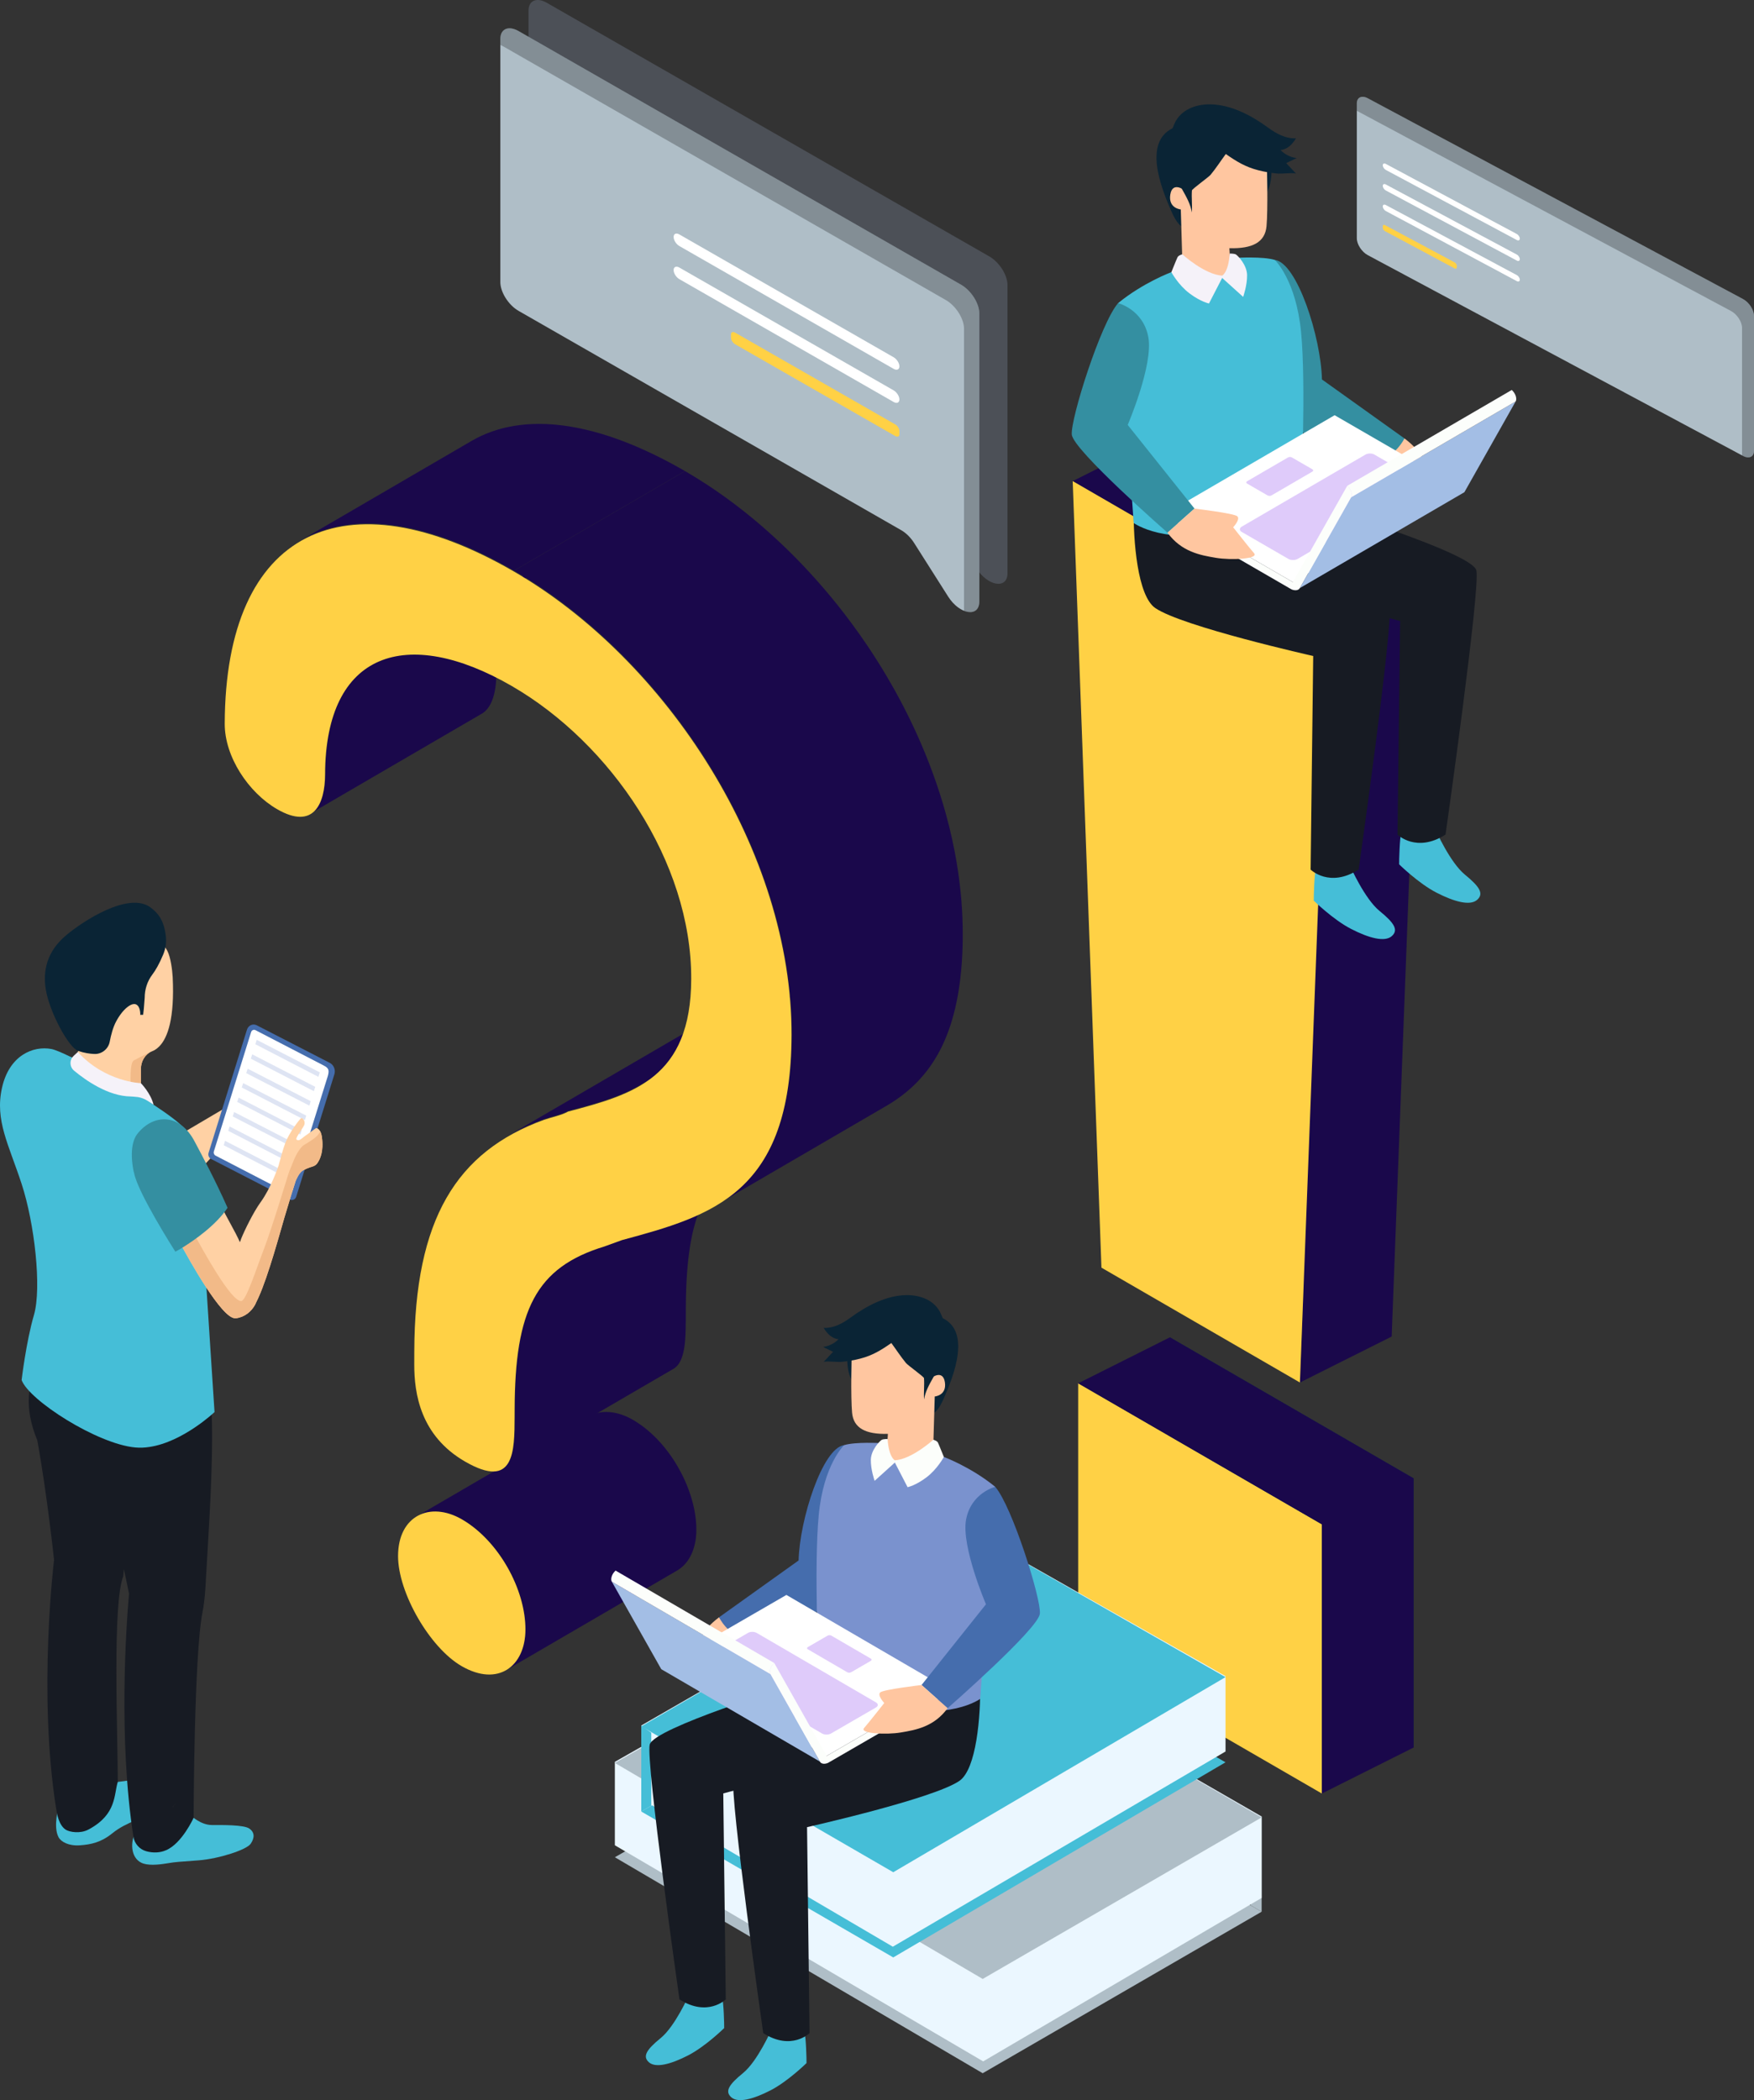 <svg width="294" height="352" viewBox="0 0 294 352" fill="none" xmlns="http://www.w3.org/2000/svg">
<rect x="0" y="0" width="294" height="352" fill="#333333" stroke="none"/>
<g clip-path="url(#clip0)">
<path d="M196.097 224.146V269.269L236.94 292.903V247.781L196.097 224.146Z" fill="#062B47"/>
<path d="M95.763 211.142C95.56 211.261 95.36 211.384 95.165 211.508C95.102 211.548 95.042 211.587 94.98 211.629C94.891 211.687 94.799 211.744 94.713 211.804C94.675 211.829 94.639 211.857 94.602 211.882C94.502 211.949 94.406 212.019 94.308 212.089C94.206 212.163 94.105 212.236 94.005 212.31C93.911 212.381 93.817 212.453 93.725 212.527C93.666 212.574 93.604 212.617 93.546 212.664C93.501 212.7 93.457 212.738 93.414 212.776C93.356 212.825 93.297 212.872 93.239 212.923C93.12 213.025 93.004 213.127 92.887 213.23C92.838 213.276 92.787 213.319 92.738 213.364C92.719 213.381 92.699 213.398 92.68 213.417C92.644 213.449 92.612 213.485 92.578 213.519C92.407 213.681 92.24 213.847 92.076 214.019C92.044 214.053 92.008 214.085 91.976 214.119C91.946 214.151 91.918 214.185 91.888 214.219C91.773 214.342 91.662 214.468 91.551 214.596C91.507 214.647 91.46 214.694 91.417 214.745C91.398 214.768 91.381 214.791 91.362 214.813C91.259 214.938 91.159 215.064 91.058 215.192C91.012 215.251 90.963 215.308 90.918 215.366C90.907 215.381 90.897 215.394 90.886 215.409C90.809 215.511 90.734 215.619 90.659 215.724C90.602 215.804 90.542 215.881 90.485 215.962C90.476 215.975 90.468 215.99 90.459 216.004C90.399 216.092 90.34 216.185 90.28 216.275C90.218 216.37 90.156 216.46 90.096 216.556C90.084 216.573 90.075 216.592 90.064 216.609C90.015 216.688 89.968 216.77 89.919 216.851C89.86 216.947 89.802 217.041 89.746 217.139C89.731 217.168 89.716 217.196 89.7 217.222C89.653 217.305 89.608 217.392 89.563 217.475C89.516 217.56 89.469 217.645 89.424 217.73C89.403 217.771 89.382 217.815 89.362 217.856C89.318 217.939 89.277 218.024 89.236 218.109C89.202 218.179 89.164 218.249 89.13 218.32C89.102 218.381 89.074 218.445 89.045 218.507C89.004 218.594 88.965 218.683 88.925 218.771C88.9 218.824 88.876 218.875 88.853 218.928C88.816 219.016 88.78 219.107 88.742 219.196C88.709 219.277 88.673 219.358 88.641 219.441C88.628 219.475 88.612 219.507 88.599 219.541C88.547 219.673 88.496 219.811 88.447 219.947C88.422 220.011 88.398 220.071 88.375 220.135C88.37 220.148 88.366 220.162 88.36 220.175C88.281 220.392 88.206 220.611 88.132 220.833C88.131 220.841 88.129 220.846 88.127 220.854C88.112 220.901 88.097 220.95 88.082 220.999C88.027 221.169 87.973 221.341 87.92 221.514C87.912 221.543 87.905 221.571 87.895 221.599C87.869 221.692 87.843 221.788 87.816 221.882C87.784 221.999 87.749 222.114 87.719 222.231C87.705 222.278 87.694 222.327 87.683 222.376C87.654 222.486 87.626 222.597 87.598 222.708C87.575 222.803 87.549 222.893 87.526 222.988C87.511 223.054 87.496 223.122 87.481 223.186C87.453 223.305 87.427 223.425 87.4 223.548C87.383 223.627 87.365 223.703 87.348 223.782C87.331 223.861 87.316 223.942 87.301 224.021C87.272 224.157 87.246 224.295 87.218 224.435C87.205 224.504 87.19 224.574 87.176 224.646C87.161 224.733 87.146 224.821 87.131 224.908C87.105 225.055 87.079 225.204 87.054 225.353C87.043 225.421 87.03 225.489 87.018 225.557C87.005 225.642 86.994 225.731 86.981 225.816C86.952 225.991 86.926 226.168 86.902 226.348C86.89 226.421 86.879 226.493 86.868 226.568C86.856 226.644 86.849 226.725 86.838 226.802C86.811 227 86.787 227.202 86.762 227.404C86.751 227.491 86.74 227.576 86.73 227.663C86.723 227.725 86.717 227.789 86.712 227.849C86.685 228.095 86.659 228.344 86.634 228.596C86.625 228.693 86.614 228.783 86.606 228.879C86.602 228.913 86.6 228.951 86.597 228.985C86.559 229.396 86.525 229.815 86.497 230.241C86.497 230.251 86.495 230.258 86.495 230.268C86.474 230.577 86.456 230.894 86.437 231.211C86.431 231.298 86.427 231.385 86.424 231.473C86.418 231.592 86.41 231.709 86.405 231.83C86.399 231.966 86.393 232.107 86.388 232.245C86.384 232.354 86.378 232.462 86.375 232.573C86.361 232.907 86.35 233.245 86.341 233.588C86.341 233.607 86.339 233.624 86.339 233.643C86.339 233.645 86.339 233.649 86.339 233.65C86.329 234.03 86.322 234.414 86.316 234.803C86.314 234.931 86.314 235.062 86.312 235.192C86.311 235.422 86.307 235.652 86.305 235.888C86.305 235.958 86.305 236.029 86.305 236.101L86.301 237.331C86.301 237.469 86.301 237.607 86.299 237.744C86.299 237.771 86.299 237.797 86.299 237.823C86.297 238.384 86.292 238.948 86.279 239.503C86.279 239.52 86.277 239.536 86.277 239.553C86.269 239.814 86.262 240.07 86.25 240.325C86.25 240.342 86.249 240.359 86.249 240.376C86.239 240.565 86.23 240.75 86.216 240.934C86.215 240.963 86.213 240.989 86.211 241.017C86.201 241.165 86.188 241.312 86.177 241.457C86.173 241.489 86.171 241.523 86.168 241.555C86.158 241.649 86.149 241.742 86.139 241.834C86.135 241.876 86.13 241.917 86.126 241.959C86.117 242.036 86.107 242.114 86.098 242.191C86.092 242.23 86.088 242.27 86.083 242.31C86.073 242.372 86.064 242.434 86.055 242.495C86.049 242.538 86.041 242.581 86.034 242.625C86.026 242.67 86.019 242.715 86.009 242.761C86 242.812 85.991 242.864 85.981 242.915C85.972 242.961 85.964 243.006 85.955 243.049C85.945 243.1 85.934 243.151 85.923 243.202C85.917 243.232 85.91 243.262 85.902 243.291C85.889 243.349 85.876 243.406 85.863 243.462C85.855 243.493 85.847 243.523 85.84 243.555C85.825 243.611 85.81 243.668 85.795 243.723C85.787 243.749 85.78 243.777 85.772 243.804C85.75 243.881 85.725 243.959 85.701 244.034C85.697 244.045 85.693 244.055 85.689 244.064C85.667 244.13 85.644 244.194 85.622 244.259C85.614 244.279 85.607 244.3 85.597 244.323C85.573 244.385 85.55 244.445 85.524 244.504C85.518 244.515 85.514 244.526 85.511 244.538C85.481 244.606 85.45 244.674 85.418 244.738C85.411 244.755 85.403 244.77 85.394 244.787C85.366 244.843 85.336 244.9 85.305 244.955C85.3 244.964 85.294 244.975 85.288 244.985C85.255 245.047 85.217 245.106 85.179 245.164C85.17 245.179 85.16 245.194 85.151 245.207C85.119 245.255 85.087 245.302 85.053 245.347C85.044 245.358 85.036 245.372 85.027 245.383C84.987 245.438 84.944 245.489 84.903 245.539C84.889 245.555 84.876 245.57 84.863 245.585C84.831 245.622 84.797 245.658 84.763 245.692C84.746 245.709 84.728 245.728 84.711 245.745C84.677 245.777 84.643 245.807 84.609 245.838C84.592 245.853 84.573 245.87 84.556 245.883C84.53 245.904 84.504 245.924 84.477 245.945C84.44 245.973 84.402 246.002 84.362 246.03C84.314 246.064 84.263 246.096 84.212 246.126L112.863 229.438C112.904 229.413 112.944 229.389 112.983 229.362C112.995 229.355 113.004 229.347 113.013 229.34C113.053 229.313 113.091 229.285 113.128 229.257C113.145 229.243 113.166 229.23 113.183 229.217C113.192 229.21 113.2 229.202 113.207 229.196C113.226 229.181 113.243 229.166 113.26 229.151C113.281 229.134 113.299 229.117 113.32 229.1C113.335 229.087 113.348 229.072 113.363 229.059C113.38 229.042 113.399 229.025 113.416 229.006C113.427 228.994 113.441 228.983 113.452 228.972C113.475 228.947 113.495 228.923 113.518 228.898C113.531 228.883 113.544 228.87 113.557 228.855C113.563 228.849 113.567 228.844 113.572 228.84C113.606 228.8 113.638 228.759 113.67 228.717C113.674 228.711 113.678 228.706 113.682 228.7C113.691 228.689 113.698 228.676 113.708 228.664C113.727 228.638 113.746 228.613 113.764 228.587C113.779 228.566 113.793 228.545 113.806 228.523C113.815 228.508 113.825 228.494 113.834 228.479C113.84 228.47 113.847 228.461 113.853 228.451C113.881 228.406 113.909 228.359 113.936 228.311C113.938 228.308 113.939 228.304 113.941 228.3C113.947 228.291 113.953 228.279 113.958 228.27C113.977 228.236 113.996 228.204 114.013 228.168C114.024 228.147 114.034 228.125 114.045 228.102C114.052 228.085 114.062 228.07 114.069 228.053C114.075 228.042 114.081 228.03 114.086 228.017C114.111 227.966 114.133 227.915 114.156 227.862C114.158 227.859 114.16 227.855 114.16 227.851C114.165 227.84 114.169 227.829 114.173 227.817C114.19 227.778 114.207 227.736 114.224 227.695C114.231 227.676 114.239 227.655 114.246 227.634C114.254 227.613 114.263 227.593 114.271 227.572C114.278 227.555 114.284 227.538 114.291 227.519C114.308 227.472 114.323 227.425 114.34 227.378C114.344 227.366 114.348 227.357 114.352 227.347C114.352 227.346 114.354 227.342 114.354 227.34C114.374 227.278 114.393 227.214 114.412 227.149C114.416 227.138 114.417 227.127 114.421 227.117C114.429 227.091 114.436 227.063 114.444 227.036C114.453 227.002 114.463 226.968 114.472 226.932C114.478 226.912 114.483 226.889 114.489 226.868C114.497 226.838 114.504 226.808 114.512 226.778C114.517 226.755 114.523 226.732 114.529 226.71C114.536 226.676 114.544 226.64 114.553 226.606C114.561 226.576 114.566 226.548 114.574 226.517C114.576 226.504 114.579 226.493 114.581 226.48C114.589 226.442 114.596 226.402 114.604 226.363C114.613 226.317 114.623 226.274 114.63 226.229C114.632 226.219 114.634 226.208 114.636 226.199C114.643 226.157 114.651 226.116 114.657 226.074C114.664 226.029 114.673 225.984 114.681 225.938C114.683 225.929 114.685 225.921 114.685 225.912C114.69 225.878 114.694 225.842 114.7 225.808C114.709 225.746 114.719 225.685 114.728 225.623C114.73 225.612 114.732 225.601 114.734 225.587C114.737 225.559 114.741 225.531 114.745 225.504C114.754 225.427 114.766 225.35 114.773 225.272C114.775 225.253 114.779 225.235 114.781 225.214C114.783 225.191 114.785 225.169 114.788 225.148C114.798 225.057 114.807 224.965 114.817 224.87C114.818 224.846 114.822 224.823 114.824 224.799C114.824 224.789 114.826 224.778 114.826 224.769C114.839 224.623 114.85 224.478 114.86 224.331C114.86 224.32 114.862 224.308 114.862 224.297C114.864 224.28 114.864 224.263 114.864 224.248C114.877 224.063 114.886 223.878 114.896 223.689C114.896 223.684 114.896 223.676 114.897 223.671C114.897 223.659 114.897 223.65 114.899 223.639C114.911 223.384 114.92 223.125 114.926 222.865C114.926 222.854 114.926 222.844 114.928 222.833C114.928 222.825 114.928 222.82 114.928 222.812C114.941 222.256 114.946 221.693 114.948 221.133C114.948 221.131 114.948 221.128 114.948 221.126C114.948 221.101 114.948 221.078 114.948 221.054C114.948 220.916 114.95 220.779 114.95 220.641L114.954 219.411C114.956 219.103 114.958 218.803 114.961 218.503C114.963 218.375 114.963 218.243 114.965 218.115C114.971 217.722 114.978 217.336 114.988 216.954C114.988 216.936 114.99 216.919 114.99 216.902C114.999 216.558 115.01 216.221 115.024 215.887C115.027 215.775 115.033 215.666 115.037 215.557C115.048 215.298 115.059 215.042 115.073 214.789C115.076 214.7 115.082 214.613 115.086 214.525C115.105 214.196 115.123 213.874 115.146 213.555C115.176 213.129 115.21 212.71 115.246 212.298C115.257 212.166 115.27 212.038 115.283 211.908C115.308 211.657 115.332 211.408 115.36 211.163C115.377 211.012 115.394 210.865 115.411 210.716C115.436 210.514 115.46 210.312 115.487 210.114C115.507 209.961 115.528 209.81 115.549 209.661C115.575 209.482 115.601 209.303 115.628 209.127C115.652 208.972 115.677 208.82 115.701 208.667C115.726 208.516 115.752 208.367 115.778 208.22C115.807 208.061 115.835 207.905 115.865 207.748C115.891 207.609 115.92 207.471 115.948 207.335C115.98 207.177 116.014 207.018 116.047 206.861C116.074 206.739 116.102 206.618 116.13 206.499C116.168 206.339 116.206 206.179 116.245 206.022C116.273 205.911 116.3 205.799 116.33 205.69C116.373 205.524 116.418 205.36 116.465 205.196C116.492 205.101 116.518 205.007 116.544 204.913C116.605 204.709 116.667 204.509 116.729 204.313C116.744 204.266 116.759 204.215 116.774 204.167C116.853 203.924 116.938 203.685 117.022 203.449C117.045 203.385 117.071 203.322 117.094 203.258C117.158 203.088 117.222 202.92 117.288 202.754C117.322 202.671 117.356 202.59 117.389 202.507C117.45 202.364 117.51 202.222 117.572 202.083C117.612 201.994 117.651 201.907 117.693 201.819C117.755 201.685 117.819 201.553 117.883 201.421C117.924 201.336 117.965 201.253 118.009 201.168C118.075 201.04 118.142 200.913 118.21 200.787C118.255 200.702 118.302 200.617 118.349 200.534C118.421 200.408 118.494 200.285 118.568 200.162C118.617 200.081 118.662 200 118.713 199.921C118.782 199.808 118.856 199.698 118.929 199.587C118.989 199.496 119.046 199.404 119.108 199.315C119.172 199.221 119.24 199.128 119.307 199.036C119.383 198.93 119.458 198.825 119.535 198.721C119.592 198.647 119.648 198.576 119.706 198.504C119.806 198.376 119.908 198.247 120.011 198.125C120.072 198.051 120.136 197.98 120.198 197.908C120.307 197.781 120.42 197.655 120.533 197.532C120.595 197.465 120.659 197.399 120.723 197.332C120.885 197.163 121.052 196.997 121.224 196.834C121.278 196.783 121.329 196.731 121.385 196.68C121.434 196.634 121.483 196.591 121.532 196.548C121.649 196.444 121.766 196.34 121.886 196.238C121.944 196.189 122.001 196.14 122.059 196.093C122.161 196.008 122.266 195.925 122.372 195.842C122.464 195.77 122.558 195.697 122.652 195.625C122.752 195.55 122.854 195.476 122.955 195.404C123.053 195.335 123.149 195.265 123.249 195.197C123.373 195.112 123.501 195.027 123.629 194.944C123.691 194.904 123.751 194.865 123.813 194.825C124.009 194.701 124.209 194.578 124.412 194.459L95.763 211.142Z" fill="#1A084B"/>
<path d="M83.195 112.03C83.199 111.908 83.203 111.787 83.206 111.666C83.212 111.493 83.218 111.319 83.225 111.147C83.231 111.021 83.238 110.898 83.244 110.774C83.253 110.61 83.261 110.447 83.272 110.287C83.282 110.153 83.291 110.021 83.302 109.889C83.314 109.751 83.323 109.614 83.336 109.476C83.347 109.342 83.361 109.21 83.374 109.078C83.387 108.946 83.4 108.816 83.413 108.685C83.428 108.555 83.444 108.427 83.459 108.299C83.474 108.17 83.491 108.042 83.507 107.914C83.524 107.786 83.543 107.659 83.562 107.531C83.579 107.41 83.598 107.287 83.617 107.169C83.637 107.038 83.66 106.91 83.681 106.782C83.7 106.671 83.718 106.561 83.739 106.452C83.763 106.323 83.788 106.197 83.812 106.071C83.833 105.963 83.854 105.857 83.876 105.752C83.903 105.625 83.931 105.501 83.959 105.375C83.982 105.273 84.004 105.171 84.029 105.071C84.059 104.944 84.091 104.82 84.123 104.695C84.147 104.599 84.17 104.503 84.196 104.407C84.23 104.28 84.266 104.156 84.302 104.031C84.326 103.943 84.351 103.85 84.377 103.763C84.415 103.633 84.456 103.505 84.498 103.377C84.522 103.297 84.546 103.216 84.573 103.137C84.622 102.99 84.673 102.845 84.723 102.701C84.744 102.645 84.761 102.588 84.782 102.532C84.819 102.426 84.861 102.324 84.9 102.22C84.936 102.126 84.972 102.028 85.01 101.935C85.051 101.83 85.096 101.726 85.139 101.622C85.177 101.534 85.213 101.443 85.25 101.356C85.294 101.256 85.341 101.16 85.384 101.06C85.424 100.971 85.463 100.883 85.504 100.796C85.523 100.756 85.542 100.72 85.561 100.681C85.632 100.534 85.706 100.386 85.779 100.243C85.808 100.188 85.838 100.137 85.866 100.083C85.936 99.954 86.003 99.824 86.075 99.7C86.114 99.632 86.154 99.566 86.193 99.498C86.257 99.39 86.32 99.283 86.385 99.177C86.427 99.111 86.47 99.045 86.511 98.981C86.581 98.874 86.651 98.766 86.722 98.66C86.766 98.598 86.809 98.536 86.852 98.474C86.937 98.355 87.022 98.238 87.106 98.121C87.15 98.062 87.193 98.004 87.238 97.947C87.336 97.821 87.434 97.698 87.535 97.577C87.567 97.538 87.599 97.498 87.633 97.459C87.778 97.287 87.929 97.121 88.081 96.959C88.117 96.921 88.153 96.885 88.189 96.849C88.334 96.698 88.482 96.551 88.633 96.408C88.665 96.378 88.697 96.346 88.729 96.317C88.917 96.144 89.109 95.978 89.305 95.819C89.359 95.774 89.416 95.729 89.472 95.685C89.546 95.629 89.619 95.57 89.692 95.515C89.76 95.465 89.828 95.415 89.896 95.365C89.971 95.31 90.046 95.257 90.123 95.204C90.182 95.165 90.242 95.125 90.3 95.085C90.492 94.959 90.688 94.834 90.886 94.719L62.235 111.408C62.035 111.525 61.842 111.647 61.65 111.774C61.625 111.789 61.6 111.804 61.576 111.819C61.54 111.844 61.506 111.868 61.471 111.893C61.395 111.945 61.318 111.998 61.243 112.053C61.175 112.102 61.107 112.153 61.04 112.204C60.966 112.26 60.891 112.317 60.819 112.374C60.782 112.402 60.744 112.43 60.708 112.459C60.69 112.474 60.673 112.491 60.654 112.506C60.458 112.666 60.266 112.832 60.078 113.004C60.068 113.013 60.057 113.021 60.048 113.03C60.025 113.051 60.004 113.074 59.982 113.096C59.831 113.238 59.683 113.385 59.538 113.538C59.515 113.562 59.491 113.583 59.468 113.607C59.455 113.621 59.444 113.636 59.43 113.649C59.278 113.811 59.129 113.977 58.982 114.149C58.977 114.156 58.969 114.164 58.964 114.172C58.937 114.204 58.913 114.236 58.886 114.268C58.787 114.388 58.687 114.511 58.589 114.637C58.57 114.66 58.551 114.683 58.534 114.705C58.508 114.739 58.484 114.777 58.457 114.811C58.371 114.926 58.286 115.043 58.203 115.162C58.177 115.198 58.151 115.232 58.126 115.269C58.109 115.296 58.092 115.322 58.073 115.349C58.002 115.454 57.932 115.562 57.862 115.669C57.832 115.717 57.8 115.762 57.77 115.811C57.759 115.83 57.748 115.849 57.736 115.866C57.67 115.971 57.608 116.079 57.544 116.186C57.512 116.241 57.478 116.296 57.445 116.35C57.437 116.362 57.431 116.375 57.424 116.386C57.352 116.513 57.283 116.641 57.215 116.769C57.189 116.818 57.162 116.864 57.136 116.913C57.134 116.918 57.13 116.924 57.128 116.93C57.053 117.073 56.982 117.22 56.91 117.367C56.891 117.405 56.873 117.441 56.855 117.477C56.855 117.479 56.854 117.481 56.854 117.482C56.812 117.569 56.773 117.658 56.733 117.747C56.69 117.843 56.645 117.939 56.601 118.037C56.601 118.039 56.599 118.041 56.599 118.043C56.562 118.13 56.526 118.22 56.489 118.309C56.445 118.411 56.402 118.511 56.361 118.614C56.361 118.616 56.359 118.618 56.359 118.62C56.321 118.714 56.287 118.811 56.249 118.905C56.21 119.007 56.17 119.107 56.133 119.21C56.133 119.212 56.131 119.214 56.131 119.216C56.11 119.271 56.093 119.327 56.072 119.382C56.024 119.522 55.975 119.661 55.928 119.803C55.926 119.809 55.924 119.816 55.922 119.822C55.898 119.899 55.873 119.978 55.849 120.056C55.811 120.175 55.773 120.291 55.737 120.412C55.734 120.424 55.732 120.435 55.728 120.444C55.702 120.531 55.677 120.622 55.653 120.71C55.621 120.82 55.589 120.929 55.561 121.04C55.557 121.056 55.553 121.073 55.547 121.089C55.523 121.184 55.498 121.28 55.476 121.374C55.45 121.478 55.421 121.582 55.397 121.688C55.391 121.708 55.387 121.729 55.382 121.752C55.357 121.852 55.337 121.954 55.314 122.055C55.291 122.155 55.267 122.253 55.246 122.355C55.241 122.382 55.237 122.408 55.231 122.435C55.209 122.538 55.19 122.644 55.169 122.75C55.15 122.846 55.13 122.94 55.111 123.038C55.105 123.07 55.099 123.102 55.094 123.135C55.073 123.244 55.056 123.353 55.037 123.463C55.022 123.555 55.003 123.646 54.988 123.74C54.983 123.776 54.977 123.814 54.971 123.851C54.953 123.972 54.936 124.093 54.917 124.214C54.904 124.302 54.891 124.389 54.877 124.478C54.872 124.517 54.868 124.557 54.862 124.597C54.845 124.723 54.83 124.851 54.813 124.98C54.802 125.068 54.791 125.155 54.779 125.246C54.776 125.285 54.772 125.329 54.766 125.368C54.751 125.498 54.74 125.629 54.727 125.759C54.717 125.849 54.708 125.94 54.699 126.03C54.695 126.072 54.693 126.115 54.689 126.157C54.678 126.293 54.666 126.43 54.655 126.568C54.648 126.66 54.64 126.753 54.633 126.847C54.631 126.887 54.629 126.928 54.625 126.968C54.614 127.128 54.606 127.292 54.597 127.455C54.591 127.547 54.586 127.64 54.58 127.732C54.578 127.764 54.578 127.796 54.576 127.828C54.569 128 54.563 128.173 54.557 128.347C54.554 128.445 54.55 128.541 54.546 128.641C54.546 128.664 54.546 128.689 54.546 128.711C54.542 128.9 54.54 129.09 54.537 129.283C54.535 129.381 54.533 129.475 54.533 129.573C54.533 129.602 54.533 129.632 54.533 129.66C54.533 129.826 54.529 129.992 54.525 130.156C54.523 130.198 54.522 130.239 54.522 130.281C54.518 130.409 54.51 130.537 54.503 130.664C54.501 130.7 54.499 130.735 54.497 130.771C54.488 130.926 54.474 131.081 54.461 131.233C54.459 131.26 54.456 131.286 54.454 131.313C54.441 131.45 54.424 131.586 54.407 131.722C54.403 131.747 54.401 131.771 54.397 131.796C54.377 131.943 54.356 132.088 54.33 132.233C54.324 132.262 54.32 132.29 54.315 132.318C54.29 132.462 54.262 132.601 54.232 132.741C54.228 132.762 54.222 132.78 54.218 132.801C54.187 132.945 54.153 133.086 54.115 133.224C54.113 133.235 54.109 133.245 54.106 133.256C54.066 133.401 54.025 133.543 53.978 133.68C53.976 133.686 53.974 133.69 53.972 133.695C53.925 133.837 53.876 133.975 53.821 134.109C53.819 134.114 53.818 134.118 53.816 134.124C53.763 134.258 53.707 134.386 53.646 134.512C53.643 134.518 53.641 134.526 53.637 134.531C53.577 134.654 53.515 134.773 53.449 134.888C53.443 134.897 53.439 134.905 53.434 134.912C53.368 135.025 53.3 135.133 53.227 135.237C53.221 135.246 53.213 135.254 53.208 135.261C53.134 135.365 53.057 135.465 52.978 135.561C52.974 135.565 52.971 135.571 52.967 135.574C52.892 135.663 52.812 135.746 52.73 135.825C52.718 135.837 52.707 135.85 52.694 135.861C52.613 135.937 52.528 136.008 52.442 136.076C52.413 136.099 52.385 136.118 52.355 136.14C52.269 136.203 52.18 136.265 52.088 136.32L80.739 119.631C80.795 119.597 80.852 119.563 80.906 119.527C80.94 119.505 80.974 119.478 81.008 119.454C81.036 119.433 81.066 119.412 81.093 119.392C81.11 119.378 81.126 119.369 81.142 119.356C81.204 119.305 81.266 119.252 81.326 119.197C81.334 119.192 81.339 119.184 81.345 119.178C81.356 119.167 81.367 119.156 81.381 119.143C81.418 119.105 81.458 119.069 81.495 119.029C81.537 118.984 81.578 118.939 81.62 118.89C81.623 118.886 81.627 118.882 81.631 118.877C81.633 118.875 81.635 118.873 81.637 118.871C81.682 118.816 81.727 118.761 81.77 118.703C81.8 118.662 81.831 118.62 81.861 118.578C81.866 118.569 81.874 118.562 81.879 118.554C81.883 118.548 81.889 118.543 81.893 118.537C81.93 118.48 81.968 118.424 82.005 118.365C82.034 118.32 82.06 118.275 82.086 118.229C82.092 118.222 82.096 118.213 82.102 118.205C82.105 118.199 82.109 118.194 82.113 118.188C82.147 118.128 82.18 118.067 82.213 118.005C82.239 117.954 82.265 117.901 82.292 117.848C82.295 117.843 82.297 117.835 82.301 117.83C82.303 117.826 82.305 117.822 82.307 117.816C82.337 117.752 82.367 117.688 82.395 117.622C82.421 117.562 82.446 117.503 82.47 117.441C82.472 117.435 82.474 117.431 82.476 117.426C82.478 117.422 82.478 117.42 82.48 117.416C82.508 117.347 82.534 117.277 82.559 117.207C82.582 117.143 82.604 117.079 82.627 117.013C82.629 117.007 82.63 117.003 82.632 116.998C82.634 116.994 82.634 116.992 82.636 116.988C82.66 116.913 82.685 116.835 82.708 116.758C82.726 116.698 82.743 116.633 82.76 116.571C82.762 116.562 82.766 116.55 82.77 116.541C82.772 116.533 82.773 116.528 82.775 116.522C82.798 116.439 82.819 116.354 82.839 116.269C82.851 116.218 82.862 116.167 82.873 116.118C82.877 116.098 82.883 116.079 82.886 116.058C82.89 116.041 82.894 116.026 82.898 116.009C82.916 115.92 82.935 115.83 82.952 115.737C82.958 115.703 82.963 115.668 82.971 115.634C82.977 115.605 82.981 115.579 82.986 115.551C82.992 115.517 82.997 115.483 83.003 115.449C83.018 115.351 83.033 115.253 83.046 115.154C83.048 115.141 83.05 115.128 83.052 115.115C83.056 115.09 83.058 115.066 83.061 115.041C83.071 114.971 83.08 114.904 83.088 114.834C83.095 114.766 83.101 114.7 83.109 114.632C83.11 114.605 83.114 114.579 83.116 114.553C83.118 114.538 83.12 114.522 83.12 114.509C83.131 114.392 83.141 114.275 83.148 114.158C83.15 114.136 83.15 114.113 83.152 114.092C83.154 114.056 83.156 114.021 83.157 113.985C83.161 113.922 83.165 113.86 83.169 113.798C83.172 113.732 83.174 113.666 83.176 113.602C83.178 113.56 83.18 113.519 83.18 113.477C83.18 113.457 83.182 113.434 83.182 113.413C83.186 113.281 83.188 113.151 83.188 113.019C83.188 113.008 83.188 112.994 83.188 112.983C83.188 112.857 83.191 112.732 83.191 112.606C83.188 112.409 83.189 112.219 83.195 112.03Z" fill="#1A084B"/>
<path d="M116.717 256.146C116.715 256.036 116.712 255.925 116.708 255.814C116.708 255.812 116.708 255.812 116.708 255.81C116.708 255.806 116.708 255.804 116.708 255.804C116.704 255.695 116.698 255.587 116.693 255.478C116.687 255.385 116.68 255.291 116.674 255.199C116.672 255.182 116.672 255.165 116.67 255.148C116.67 255.138 116.668 255.129 116.668 255.117C116.659 254.995 116.648 254.874 116.634 254.751C116.629 254.691 116.621 254.629 116.614 254.569C116.61 254.536 116.606 254.502 116.602 254.47C116.599 254.442 116.597 254.412 116.593 254.384C116.576 254.246 116.557 254.106 116.537 253.967C116.533 253.942 116.529 253.92 116.525 253.895C116.52 253.857 116.514 253.82 116.508 253.782C116.497 253.704 116.484 253.627 116.471 253.548C116.456 253.459 116.439 253.371 116.422 253.282C116.414 253.24 116.407 253.197 116.399 253.155C116.395 253.135 116.392 253.114 116.388 253.093C116.356 252.929 116.322 252.763 116.286 252.599C116.284 252.588 116.281 252.574 116.277 252.563C116.266 252.514 116.254 252.463 116.243 252.414C116.217 252.297 116.19 252.18 116.16 252.063C116.153 252.029 116.141 251.995 116.134 251.961C116.109 251.867 116.085 251.771 116.058 251.676C116.038 251.597 116.019 251.52 115.996 251.441C115.987 251.405 115.976 251.371 115.964 251.335C115.919 251.178 115.872 251.02 115.823 250.863C115.804 250.799 115.786 250.737 115.767 250.673C115.761 250.658 115.755 250.641 115.75 250.626C115.65 250.312 115.541 250.001 115.426 249.69C115.415 249.66 115.405 249.63 115.394 249.599C115.373 249.545 115.351 249.49 115.33 249.435C115.277 249.296 115.223 249.158 115.166 249.018C115.127 248.922 115.087 248.824 115.048 248.728C114.989 248.588 114.929 248.449 114.867 248.311C114.826 248.216 114.784 248.124 114.743 248.03C114.677 247.884 114.607 247.739 114.54 247.596C114.498 247.511 114.459 247.424 114.417 247.339C114.334 247.173 114.25 247.007 114.163 246.841C114.135 246.788 114.108 246.734 114.08 246.681C114.076 246.675 114.073 246.67 114.071 246.664C113.913 246.366 113.745 246.07 113.576 245.777C113.557 245.743 113.538 245.709 113.519 245.675C113.495 245.634 113.469 245.592 113.444 245.551C113.359 245.409 113.275 245.27 113.186 245.13C113.152 245.074 113.118 245.017 113.083 244.962C113.062 244.928 113.039 244.894 113.017 244.86C112.968 244.785 112.919 244.709 112.87 244.634C112.827 244.568 112.783 244.5 112.738 244.434C112.704 244.383 112.67 244.336 112.637 244.285C112.59 244.217 112.544 244.149 112.497 244.081C112.465 244.036 112.435 243.989 112.401 243.943C112.335 243.851 112.27 243.76 112.204 243.668C112.179 243.636 112.157 243.602 112.132 243.57C112.123 243.559 112.115 243.545 112.106 243.534C112.006 243.398 111.904 243.264 111.803 243.132C111.784 243.108 111.765 243.085 111.748 243.062C111.724 243.032 111.699 243 111.675 242.97C111.63 242.912 111.584 242.853 111.539 242.796C111.455 242.691 111.37 242.585 111.283 242.481C111.28 242.478 111.276 242.472 111.272 242.468C111.272 242.466 111.27 242.466 111.27 242.464C111.184 242.359 111.095 242.255 111.005 242.151C110.952 242.091 110.899 242.031 110.847 241.97C110.83 241.949 110.813 241.931 110.794 241.91C110.781 241.895 110.768 241.88 110.754 241.864C110.67 241.77 110.587 241.676 110.5 241.583C110.457 241.538 110.414 241.491 110.372 241.446C110.352 241.425 110.333 241.402 110.312 241.382C110.291 241.361 110.273 241.338 110.252 241.317C110.173 241.234 110.092 241.149 110.011 241.068C109.968 241.025 109.924 240.982 109.881 240.938C109.862 240.919 109.845 240.9 109.826 240.883C109.808 240.865 109.787 240.844 109.768 240.825C109.687 240.744 109.604 240.665 109.522 240.585C109.473 240.54 109.424 240.493 109.375 240.448C109.36 240.433 109.343 240.418 109.328 240.404C109.313 240.389 109.298 240.376 109.283 240.361C109.203 240.287 109.123 240.214 109.042 240.142C108.98 240.085 108.916 240.031 108.853 239.976C108.842 239.967 108.833 239.957 108.821 239.948C108.814 239.94 108.806 239.935 108.799 239.927C108.718 239.857 108.637 239.787 108.556 239.719C108.475 239.652 108.394 239.584 108.311 239.518C108.309 239.516 108.309 239.516 108.308 239.514C108.306 239.512 108.304 239.51 108.3 239.508C108.221 239.444 108.144 239.382 108.065 239.32C107.982 239.255 107.899 239.191 107.814 239.127C107.803 239.118 107.792 239.11 107.781 239.101C107.767 239.091 107.754 239.082 107.741 239.072C107.681 239.027 107.621 238.982 107.56 238.938C107.476 238.876 107.389 238.816 107.304 238.755C107.284 238.74 107.261 238.725 107.24 238.71C107.222 238.697 107.205 238.686 107.186 238.672C107.139 238.64 107.094 238.608 107.046 238.576C106.958 238.516 106.868 238.457 106.777 238.399C106.747 238.38 106.717 238.361 106.687 238.342C106.664 238.329 106.644 238.314 106.621 238.301C106.582 238.276 106.542 238.25 106.503 238.225C106.41 238.169 106.318 238.112 106.226 238.057C106.179 238.029 106.132 238.001 106.085 237.974C106.047 237.954 106.009 237.931 105.972 237.91C105.895 237.867 105.819 237.825 105.742 237.784C105.691 237.757 105.642 237.731 105.592 237.707C105.578 237.699 105.565 237.693 105.552 237.686C105.539 237.678 105.526 237.673 105.512 237.665C105.435 237.627 105.36 237.59 105.283 237.552C105.213 237.518 105.145 237.488 105.076 237.456C105.065 237.45 105.053 237.444 105.042 237.441C105.034 237.437 105.027 237.433 105.021 237.431C104.933 237.391 104.846 237.356 104.76 237.32C104.696 237.293 104.633 237.269 104.57 237.244C104.554 237.239 104.541 237.233 104.526 237.227C104.517 237.224 104.507 237.22 104.498 237.216C104.394 237.176 104.293 237.141 104.189 237.105C104.152 237.092 104.116 237.082 104.08 237.069C104.048 237.059 104.018 237.048 103.986 237.039C103.952 237.027 103.916 237.016 103.881 237.005C103.768 236.971 103.655 236.939 103.542 236.91C103.54 236.909 103.536 236.909 103.532 236.909C103.517 236.905 103.504 236.903 103.489 236.899C103.38 236.871 103.271 236.844 103.162 236.822C103.137 236.816 103.111 236.812 103.086 236.809C103.03 236.797 102.972 236.788 102.915 236.776C102.857 236.765 102.798 236.754 102.74 236.744C102.704 236.739 102.67 236.737 102.636 236.731C102.554 236.72 102.473 236.71 102.392 236.701C102.345 236.695 102.298 236.688 102.251 236.684C102.224 236.682 102.2 236.682 102.173 236.68C101.993 236.665 101.812 236.656 101.635 236.656C101.62 236.656 101.605 236.654 101.59 236.654C101.586 236.654 101.582 236.654 101.579 236.654C101.547 236.654 101.515 236.656 101.483 236.656C101.366 236.658 101.251 236.661 101.136 236.669C101.084 236.673 101.033 236.678 100.98 236.684C100.888 236.693 100.794 236.701 100.702 236.714C100.645 236.722 100.589 236.731 100.532 236.741C100.447 236.754 100.361 236.769 100.276 236.788C100.22 236.799 100.161 236.812 100.105 236.826C100.022 236.844 99.941 236.867 99.86 236.89C99.806 236.905 99.749 236.922 99.695 236.939C99.612 236.965 99.531 236.993 99.45 237.022C99.399 237.041 99.348 237.058 99.297 237.078C99.211 237.112 99.124 237.152 99.04 237.19C98.998 237.208 98.957 237.225 98.915 237.246C98.791 237.307 98.669 237.371 98.548 237.441L69.897 254.129C70.018 254.059 70.14 253.995 70.264 253.935C70.306 253.914 70.347 253.897 70.389 253.878C70.473 253.838 70.56 253.801 70.647 253.767C70.697 253.746 70.748 253.729 70.799 253.71C70.88 253.68 70.961 253.652 71.044 253.627C71.098 253.61 71.153 253.595 71.209 253.578C71.29 253.555 71.373 253.533 71.454 253.514C71.51 253.501 71.567 253.488 71.625 253.476C71.71 253.459 71.795 253.444 71.881 253.429C71.938 253.42 71.994 253.41 72.051 253.403C72.143 253.389 72.235 253.38 72.329 253.372C72.382 253.367 72.433 253.361 72.486 253.357C72.6 253.35 72.715 253.346 72.832 253.344C72.864 253.344 72.896 253.34 72.928 253.34C72.947 253.34 72.966 253.342 72.984 253.342C73.161 253.344 73.342 253.352 73.523 253.367C73.594 253.372 73.668 253.38 73.741 253.388C73.822 253.397 73.905 253.406 73.986 253.418C74.078 253.431 74.17 253.446 74.264 253.463C74.321 253.472 74.379 253.484 74.436 253.495C74.569 253.521 74.703 253.552 74.838 253.586C74.853 253.589 74.867 253.593 74.882 253.595C75.032 253.635 75.183 253.678 75.333 253.725C75.365 253.735 75.395 253.746 75.427 253.755C75.576 253.804 75.725 253.855 75.875 253.914C75.89 253.92 75.904 253.925 75.919 253.931C76.077 253.991 76.235 254.057 76.393 254.127C76.404 254.133 76.415 254.138 76.427 254.142C76.585 254.214 76.745 254.289 76.903 254.37C76.916 254.378 76.929 254.384 76.942 254.391C77.106 254.476 77.27 254.565 77.434 254.659C77.615 254.763 77.793 254.872 77.97 254.984C77.993 254.997 78.013 255.012 78.036 255.025C78.204 255.133 78.369 255.242 78.533 255.355C78.552 255.368 78.571 255.38 78.588 255.393C78.755 255.51 78.923 255.631 79.088 255.755C79.101 255.765 79.115 255.774 79.128 255.785C79.303 255.917 79.476 256.051 79.647 256.191C79.649 256.193 79.651 256.195 79.655 256.197C79.828 256.338 79.999 256.481 80.171 256.63C80.18 256.64 80.191 256.649 80.201 256.657C80.361 256.797 80.521 256.94 80.677 257.087C80.692 257.102 80.707 257.115 80.724 257.13C80.876 257.274 81.027 257.417 81.176 257.566C81.194 257.585 81.211 257.602 81.23 257.621C81.375 257.766 81.52 257.915 81.661 258.066C81.682 258.089 81.703 258.11 81.723 258.132C81.866 258.285 82.006 258.438 82.145 258.596C82.162 258.615 82.179 258.636 82.196 258.655C82.341 258.819 82.482 258.985 82.621 259.153C82.625 259.157 82.629 259.16 82.631 259.166C82.764 259.326 82.894 259.49 83.024 259.657C83.048 259.687 83.073 259.719 83.097 259.749C83.227 259.917 83.355 260.087 83.481 260.258C83.506 260.29 83.528 260.324 83.553 260.356C83.653 260.492 83.751 260.632 83.847 260.77C83.894 260.837 83.939 260.904 83.986 260.971C84.065 261.087 84.142 261.203 84.219 261.322C84.268 261.398 84.319 261.473 84.366 261.549C84.422 261.637 84.479 261.728 84.535 261.818C84.622 261.958 84.709 262.098 84.791 262.239C84.837 262.315 84.88 262.388 84.923 262.464C85.094 262.756 85.26 263.052 85.418 263.35C85.448 263.409 85.478 263.467 85.508 263.524C85.595 263.69 85.682 263.858 85.764 264.026C85.806 264.111 85.845 264.196 85.887 264.28C85.956 264.426 86.024 264.571 86.092 264.716C86.135 264.809 86.175 264.903 86.216 264.995C86.276 265.135 86.338 265.273 86.397 265.414C86.438 265.51 86.478 265.609 86.515 265.705C86.572 265.843 86.626 265.982 86.679 266.122C86.711 266.207 86.743 266.292 86.775 266.376C86.89 266.688 86.999 266.999 87.099 267.312C87.125 267.391 87.148 267.471 87.172 267.552C87.221 267.708 87.268 267.865 87.314 268.023C87.346 268.137 87.377 268.252 87.408 268.365C87.432 268.459 87.458 268.553 87.483 268.648C87.52 268.799 87.558 268.95 87.592 269.101C87.603 269.15 87.617 269.201 87.626 269.25C87.669 269.448 87.711 269.646 87.748 269.844C87.756 269.887 87.763 269.929 87.771 269.972C87.801 270.138 87.829 270.304 87.856 270.47C87.861 270.508 87.867 270.546 87.873 270.582C87.901 270.774 87.927 270.966 87.95 271.157C87.953 271.189 87.957 271.223 87.961 271.255C87.984 271.449 88.002 271.642 88.017 271.834C88.019 271.851 88.019 271.87 88.021 271.887C88.036 272.089 88.047 272.289 88.057 272.489C88.057 272.493 88.057 272.494 88.057 272.496C88.064 272.71 88.068 272.921 88.068 273.132C88.068 273.325 88.063 273.517 88.053 273.704C88.053 273.715 88.051 273.726 88.051 273.738C88.042 273.913 88.029 274.087 88.012 274.257C88.01 274.275 88.008 274.292 88.006 274.311C87.989 274.477 87.969 274.641 87.944 274.804C87.942 274.819 87.94 274.836 87.936 274.851C87.91 275.019 87.88 275.183 87.846 275.345C87.844 275.353 87.842 275.362 87.841 275.37C87.805 275.539 87.765 275.705 87.722 275.868C87.72 275.871 87.72 275.875 87.718 275.881C87.675 276.041 87.628 276.198 87.577 276.351C87.573 276.362 87.57 276.371 87.566 276.383C87.515 276.532 87.462 276.677 87.406 276.82C87.402 276.832 87.396 276.841 87.392 276.851C87.334 276.994 87.272 277.135 87.208 277.271C87.206 277.277 87.202 277.281 87.201 277.284C87.138 277.415 87.071 277.543 87.003 277.665C86.995 277.681 86.988 277.694 86.98 277.709C86.913 277.828 86.843 277.943 86.769 278.056C86.753 278.081 86.737 278.107 86.721 278.131C86.645 278.245 86.568 278.354 86.487 278.46C86.478 278.473 86.468 278.484 86.457 278.496C86.384 278.59 86.308 278.682 86.229 278.771C86.205 278.799 86.178 278.828 86.152 278.856C86.088 278.926 86.024 278.994 85.956 279.06C85.922 279.094 85.889 279.129 85.853 279.163C85.783 279.229 85.712 279.292 85.64 279.354C85.606 279.382 85.576 279.412 85.542 279.439C85.501 279.473 85.456 279.505 85.412 279.537C85.333 279.597 85.256 279.658 85.175 279.712C85.068 279.786 84.959 279.858 84.846 279.922L113.497 263.233C113.598 263.175 113.696 263.113 113.794 263.047C113.805 263.039 113.815 263.03 113.826 263.022C113.907 262.966 113.986 262.907 114.063 262.847C114.099 262.818 114.139 262.794 114.174 262.766C114.18 262.76 114.188 262.754 114.193 262.749C114.227 262.72 114.259 262.692 114.291 262.664C114.349 262.615 114.408 262.566 114.464 262.513C114.477 262.5 114.491 262.486 114.504 262.473C114.54 262.439 114.573 262.405 114.607 262.369C114.647 262.33 114.688 262.29 114.728 262.249C114.754 262.222 114.777 262.192 114.803 262.166C114.829 262.137 114.854 262.109 114.878 262.081C114.899 262.056 114.92 262.035 114.94 262.011C114.997 261.945 115.051 261.875 115.106 261.805C115.115 261.792 115.125 261.781 115.134 261.769C115.136 261.766 115.14 261.762 115.142 261.76C115.2 261.685 115.257 261.605 115.311 261.526C115.33 261.498 115.349 261.469 115.368 261.441C115.385 261.417 115.402 261.392 115.417 261.366C115.434 261.339 115.452 261.313 115.469 261.285C115.518 261.205 115.565 261.126 115.612 261.045C115.618 261.036 115.622 261.026 115.627 261.019C115.635 261.005 115.642 260.99 115.65 260.975C115.68 260.92 115.71 260.868 115.738 260.813C115.776 260.741 115.812 260.668 115.848 260.594C115.85 260.588 115.853 260.585 115.855 260.581C115.857 260.579 115.857 260.577 115.859 260.575C115.895 260.498 115.93 260.421 115.964 260.341C115.991 260.281 116.015 260.221 116.04 260.158C116.043 260.149 116.049 260.138 116.053 260.128C116.055 260.121 116.058 260.115 116.06 260.109C116.092 260.03 116.122 259.951 116.151 259.872C116.171 259.811 116.192 259.751 116.213 259.69C116.217 259.679 116.22 259.67 116.224 259.658C116.226 259.651 116.23 259.643 116.232 259.638C116.256 259.56 116.281 259.483 116.305 259.406C116.326 259.334 116.346 259.262 116.365 259.189C116.367 259.185 116.367 259.181 116.369 259.175C116.369 259.172 116.371 259.17 116.371 259.168C116.392 259.089 116.412 259.009 116.431 258.93C116.45 258.853 116.467 258.776 116.484 258.696C116.486 258.691 116.486 258.683 116.488 258.677C116.489 258.67 116.491 258.66 116.493 258.653C116.506 258.589 116.52 258.523 116.533 258.459C116.548 258.377 116.561 258.298 116.576 258.215C116.58 258.196 116.582 258.177 116.585 258.159C116.587 258.144 116.589 258.127 116.593 258.111C116.601 258.066 116.608 258.021 116.614 257.974C116.625 257.893 116.634 257.811 116.644 257.73C116.648 257.693 116.651 257.655 116.655 257.619C116.657 257.6 116.659 257.583 116.661 257.564C116.663 257.538 116.666 257.51 116.668 257.483C116.676 257.4 116.683 257.317 116.689 257.232C116.693 257.17 116.697 257.108 116.7 257.044C116.7 257.032 116.702 257.021 116.702 257.01C116.702 256.998 116.704 256.989 116.704 256.978C116.708 256.893 116.712 256.808 116.713 256.721C116.715 256.634 116.717 256.547 116.717 256.461C116.717 256.453 116.717 256.444 116.717 256.436C116.719 256.346 116.719 256.246 116.717 256.146Z" fill="#1A084B"/>
<path d="M77.43 254.663C83.567 258.215 88.088 266.373 88.07 273.134C88.053 279.28 83.498 282.801 77.362 279.248C72.024 276.16 66.705 266.925 66.722 260.779C66.74 254.02 72.092 251.575 77.43 254.663Z" fill="#FFD145"/>
<path d="M123.913 169.489C122.844 170.102 121.239 170.404 119.901 170.862C119.351 171.062 118.815 171.268 118.286 171.485C117.759 171.702 117.241 171.926 116.735 172.158C116.482 172.275 116.232 172.394 115.984 172.515C115.24 172.879 114.521 173.262 113.827 173.668L85.176 190.356C87.03 189.277 89.053 188.347 91.248 187.551C92.584 187.092 94.19 186.79 95.261 186.177C99.639 185.025 103.806 183.895 107.233 181.899L135.884 165.21C132.459 167.206 128.293 168.336 123.913 169.489Z" fill="#1A084B"/>
<path d="M51.91 89.79C51.985 89.754 52.06 89.718 52.136 89.684C52.392 89.567 52.649 89.454 52.913 89.348C53.175 89.243 53.44 89.143 53.709 89.046C53.788 89.018 53.869 88.992 53.948 88.963C54.148 88.895 54.349 88.829 54.552 88.765C54.633 88.741 54.714 88.714 54.795 88.69C55.07 88.609 55.349 88.529 55.629 88.458C55.631 88.458 55.633 88.456 55.636 88.456C55.915 88.386 56.199 88.322 56.483 88.262C56.568 88.245 56.653 88.228 56.739 88.211C56.954 88.167 57.17 88.128 57.387 88.092C57.474 88.077 57.558 88.062 57.645 88.048C57.938 88.001 58.236 87.958 58.535 87.922C58.539 87.922 58.543 87.922 58.544 87.92C58.84 87.884 59.141 87.856 59.442 87.832C59.533 87.824 59.623 87.818 59.713 87.811C59.941 87.794 60.171 87.781 60.4 87.769C60.491 87.766 60.583 87.76 60.673 87.756C60.986 87.745 61.3 87.737 61.616 87.735C61.62 87.735 61.622 87.735 61.626 87.735C61.936 87.735 62.251 87.741 62.567 87.75C62.64 87.752 62.715 87.754 62.789 87.758C63.105 87.769 63.423 87.786 63.743 87.807C63.781 87.809 63.818 87.813 63.856 87.816C64.114 87.835 64.374 87.86 64.633 87.884C64.835 87.903 65.038 87.926 65.24 87.95C65.418 87.971 65.595 87.992 65.776 88.014C65.981 88.041 66.188 88.071 66.395 88.103C66.587 88.132 66.777 88.16 66.971 88.192C67.103 88.213 67.233 88.237 67.365 88.26C67.594 88.299 67.826 88.343 68.059 88.388C68.193 88.414 68.324 88.439 68.458 88.467C68.714 88.52 68.974 88.577 69.232 88.635C69.333 88.658 69.435 88.68 69.538 88.703C69.9 88.788 70.265 88.877 70.632 88.973C70.677 88.984 70.722 88.997 70.766 89.009C71.082 89.092 71.398 89.18 71.718 89.273C71.822 89.303 71.925 89.333 72.029 89.363C72.334 89.454 72.638 89.546 72.945 89.644C73.009 89.665 73.071 89.684 73.135 89.703C73.502 89.82 73.871 89.944 74.242 90.073C74.321 90.101 74.4 90.129 74.479 90.156C74.807 90.271 75.134 90.39 75.464 90.512C75.52 90.533 75.575 90.554 75.631 90.575C76 90.714 76.371 90.858 76.745 91.007C76.832 91.04 76.918 91.076 77.005 91.112C77.374 91.261 77.745 91.414 78.118 91.574C78.129 91.578 78.138 91.584 78.15 91.588C78.488 91.733 78.829 91.886 79.17 92.038C79.525 92.199 79.883 92.365 80.243 92.533C80.378 92.597 80.513 92.657 80.649 92.723C81.142 92.959 81.637 93.203 82.136 93.455C82.236 93.506 82.337 93.561 82.437 93.612C82.829 93.812 83.22 94.016 83.615 94.227C83.789 94.319 83.964 94.416 84.137 94.51C84.462 94.687 84.79 94.866 85.119 95.051C85.466 95.246 85.812 95.44 86.16 95.642L114.811 78.953C114.546 78.801 114.282 78.65 114.021 78.501C113.938 78.453 113.855 78.41 113.77 78.363C113.443 78.178 113.115 77.999 112.79 77.823C112.665 77.755 112.539 77.684 112.415 77.618C112.366 77.591 112.317 77.567 112.268 77.54C111.875 77.331 111.481 77.127 111.092 76.927C111.005 76.882 110.917 76.835 110.828 76.79C110.815 76.782 110.802 76.776 110.789 76.771C110.29 76.518 109.795 76.275 109.302 76.039C109.274 76.025 109.243 76.01 109.215 75.995C109.108 75.944 109.003 75.897 108.893 75.848C108.534 75.68 108.176 75.514 107.821 75.354C107.753 75.324 107.685 75.29 107.617 75.26C107.344 75.137 107.071 75.018 106.8 74.903C106.789 74.899 106.78 74.894 106.768 74.89C106.514 74.78 106.26 74.675 106.008 74.569C105.889 74.52 105.773 74.475 105.656 74.427C105.569 74.392 105.483 74.358 105.396 74.322C105.048 74.182 104.702 74.046 104.357 73.916C104.333 73.907 104.306 73.897 104.282 73.888C104.226 73.867 104.171 73.847 104.114 73.826C103.785 73.703 103.456 73.584 103.13 73.469C103.051 73.441 102.972 73.413 102.893 73.386C102.84 73.367 102.788 73.348 102.735 73.33C102.417 73.22 102.101 73.116 101.786 73.016C101.722 72.996 101.66 72.977 101.596 72.958C101.389 72.892 101.182 72.826 100.977 72.764C100.877 72.733 100.779 72.705 100.679 72.677C100.576 72.647 100.472 72.617 100.369 72.586C100.051 72.494 99.733 72.407 99.416 72.322C99.371 72.311 99.326 72.298 99.283 72.286C99.272 72.282 99.258 72.279 99.247 72.277C98.893 72.184 98.539 72.098 98.189 72.016C98.088 71.992 97.986 71.971 97.884 71.949C97.698 71.907 97.512 71.864 97.327 71.824C97.254 71.809 97.182 71.796 97.109 71.781C96.975 71.754 96.844 71.728 96.712 71.701C96.478 71.656 96.247 71.613 96.017 71.573C95.885 71.551 95.754 71.526 95.624 71.505C95.55 71.494 95.477 71.479 95.404 71.468C95.285 71.449 95.168 71.436 95.05 71.417C94.843 71.386 94.636 71.356 94.43 71.328C94.252 71.303 94.073 71.283 93.894 71.264C93.691 71.241 93.489 71.219 93.288 71.198C93.213 71.19 93.138 71.181 93.062 71.173C92.878 71.156 92.693 71.143 92.511 71.13C92.473 71.128 92.435 71.124 92.398 71.12C92.078 71.098 91.76 71.083 91.444 71.071C91.368 71.07 91.295 71.066 91.221 71.064C90.905 71.054 90.591 71.049 90.28 71.049C90.276 71.049 90.275 71.049 90.271 71.049C90.269 71.049 90.269 71.049 90.267 71.049C89.951 71.049 89.638 71.058 89.328 71.07C89.236 71.073 89.145 71.077 89.055 71.083C88.823 71.094 88.596 71.107 88.368 71.124C88.278 71.132 88.187 71.137 88.097 71.145C87.796 71.169 87.495 71.2 87.199 71.236C87.195 71.236 87.192 71.236 87.19 71.237C86.89 71.273 86.593 71.317 86.299 71.364C86.213 71.377 86.128 71.392 86.042 71.407C85.823 71.445 85.609 71.484 85.394 71.526C85.309 71.543 85.225 71.56 85.14 71.577C84.856 71.637 84.572 71.701 84.293 71.771C84.291 71.771 84.289 71.773 84.285 71.773C84.005 71.845 83.727 71.922 83.452 72.005C83.371 72.03 83.29 72.054 83.209 72.081C83.006 72.143 82.804 72.209 82.605 72.279C82.526 72.305 82.445 72.334 82.366 72.362C82.098 72.458 81.833 72.556 81.57 72.664C81.308 72.769 81.048 72.882 80.792 72.999C80.717 73.033 80.641 73.069 80.566 73.105C80.378 73.194 80.19 73.286 80.004 73.38C79.93 73.418 79.855 73.456 79.783 73.494C79.535 73.624 79.288 73.758 79.045 73.899L50.395 90.588C50.637 90.446 50.882 90.312 51.13 90.182C51.204 90.142 51.277 90.107 51.353 90.069C51.533 89.971 51.72 89.878 51.91 89.79Z" fill="#1A084B"/>
<path d="M161.369 156.834C161.369 156.785 161.369 156.736 161.369 156.687C161.371 156.249 161.368 155.81 161.36 155.372C161.36 155.351 161.358 155.33 161.358 155.308C161.354 155.059 161.345 154.812 161.337 154.563C161.332 154.349 161.328 154.134 161.32 153.921C161.32 153.902 161.319 153.882 161.319 153.863C161.309 153.614 161.294 153.363 161.283 153.114C161.272 152.899 161.264 152.685 161.251 152.47C161.249 152.452 161.249 152.435 161.247 152.416C161.224 152.035 161.196 151.654 161.168 151.272C161.16 151.163 161.155 151.056 161.145 150.948C161.145 150.942 161.144 150.937 161.144 150.931C161.104 150.431 161.057 149.931 161.006 149.431C161.004 149.42 161.004 149.409 161.002 149.397C160.989 149.265 160.972 149.131 160.957 148.999C160.92 148.643 160.88 148.288 160.837 147.931C160.833 147.903 160.831 147.875 160.827 147.846C160.812 147.72 160.793 147.596 160.777 147.469C160.728 147.096 160.679 146.72 160.626 146.347C160.617 146.284 160.609 146.222 160.601 146.16C160.583 146.032 160.56 145.905 160.541 145.777C160.489 145.424 160.432 145.073 160.374 144.722C160.357 144.624 160.344 144.526 160.327 144.428C160.31 144.326 160.289 144.226 160.272 144.124C160.21 143.764 160.144 143.404 160.076 143.043C160.054 142.919 160.033 142.796 160.009 142.672C159.997 142.617 159.986 142.562 159.975 142.508C159.856 141.902 159.732 141.296 159.6 140.693C159.594 140.666 159.589 140.642 159.583 140.615C159.566 140.534 159.546 140.455 159.527 140.374C159.412 139.861 159.291 139.348 159.167 138.834C159.145 138.744 159.126 138.653 159.103 138.565C159.075 138.45 159.045 138.334 159.015 138.219C158.966 138.029 158.919 137.838 158.868 137.648C158.798 137.38 158.727 137.112 158.655 136.844C158.604 136.657 158.554 136.469 158.503 136.282C158.476 136.189 158.454 136.099 158.428 136.006C158.382 135.848 158.335 135.69 158.29 135.531C158.224 135.303 158.158 135.075 158.092 134.848C158.021 134.605 157.946 134.361 157.872 134.12C157.803 133.894 157.733 133.665 157.661 133.439C157.637 133.362 157.614 133.286 157.59 133.209C157.558 133.109 157.524 133.011 157.492 132.913C157.341 132.447 157.189 131.982 157.031 131.518C156.98 131.369 156.931 131.22 156.878 131.071C156.677 130.486 156.468 129.903 156.254 129.321C156.244 129.296 156.237 129.271 156.227 129.247C156.167 129.083 156.103 128.921 156.041 128.758C155.932 128.468 155.823 128.177 155.712 127.889C155.632 127.685 155.552 127.481 155.471 127.279C155.361 127.002 155.252 126.725 155.139 126.449C155.055 126.24 154.966 126.03 154.88 125.823C154.769 125.555 154.656 125.285 154.543 125.017C154.452 124.804 154.36 124.593 154.268 124.38C154.153 124.117 154.04 123.855 153.923 123.593C153.827 123.378 153.731 123.165 153.634 122.95C153.517 122.691 153.398 122.433 153.28 122.176C153.18 121.961 153.08 121.748 152.979 121.535C152.856 121.278 152.734 121.022 152.612 120.767C152.508 120.554 152.404 120.342 152.301 120.129C152.175 119.875 152.049 119.62 151.921 119.367C151.813 119.156 151.708 118.945 151.599 118.733C151.469 118.48 151.337 118.226 151.206 117.973C151.136 117.841 151.07 117.709 151 117.579C150.97 117.522 150.938 117.465 150.908 117.409C150.59 116.813 150.268 116.218 149.939 115.628C149.882 115.526 149.824 115.424 149.766 115.322C149.472 114.802 149.175 114.283 148.872 113.766C148.825 113.687 148.779 113.604 148.732 113.524C148.698 113.466 148.663 113.409 148.629 113.351C148.461 113.07 148.292 112.789 148.122 112.508C148.017 112.332 147.912 112.159 147.806 111.985C147.612 111.668 147.417 111.355 147.219 111.04C147.144 110.921 147.07 110.798 146.995 110.68C146.984 110.661 146.972 110.644 146.961 110.625C146.875 110.487 146.784 110.351 146.698 110.214C146.523 109.942 146.349 109.67 146.173 109.4C146.067 109.24 145.96 109.08 145.854 108.919C145.728 108.729 145.602 108.536 145.474 108.346C145.45 108.31 145.425 108.274 145.401 108.238C145.015 107.667 144.623 107.097 144.226 106.533C144.192 106.484 144.16 106.435 144.127 106.388C144.07 106.308 144.014 106.231 143.957 106.154C143.63 105.691 143.298 105.231 142.963 104.777C142.913 104.707 142.864 104.637 142.813 104.567C142.792 104.539 142.769 104.511 142.749 104.482C142.386 103.99 142.017 103.503 141.646 103.018C141.621 102.986 141.599 102.956 141.574 102.924C141.503 102.831 141.431 102.741 141.36 102.65C141.092 102.305 140.825 101.964 140.554 101.622C140.496 101.549 140.437 101.473 140.379 101.4C140.315 101.32 140.251 101.243 140.187 101.164C139.927 100.841 139.666 100.519 139.402 100.2C139.325 100.107 139.25 100.011 139.173 99.919C139.137 99.877 139.101 99.836 139.065 99.792C138.798 99.472 138.529 99.153 138.258 98.836C138.186 98.751 138.115 98.666 138.043 98.581C138.032 98.568 138.019 98.555 138.008 98.541C137.654 98.128 137.296 97.721 136.935 97.313C136.921 97.298 136.906 97.281 136.893 97.266C136.809 97.17 136.72 97.076 136.635 96.981C136.378 96.695 136.12 96.406 135.858 96.123C135.822 96.083 135.788 96.046 135.753 96.006C135.645 95.891 135.538 95.776 135.431 95.661C135.22 95.432 135.007 95.206 134.795 94.98C134.742 94.925 134.691 94.868 134.64 94.814C134.541 94.708 134.439 94.606 134.339 94.502C134.13 94.285 133.923 94.068 133.712 93.853C133.645 93.784 133.579 93.714 133.511 93.644C133.419 93.552 133.326 93.459 133.234 93.367C133.033 93.163 132.831 92.961 132.628 92.759C132.547 92.678 132.466 92.595 132.385 92.516C132.303 92.435 132.22 92.356 132.137 92.274C131.941 92.082 131.744 91.891 131.546 91.701C131.454 91.612 131.361 91.52 131.267 91.431C131.192 91.359 131.117 91.29 131.041 91.22C130.842 91.031 130.642 90.842 130.443 90.656C130.339 90.559 130.238 90.461 130.136 90.367C130.07 90.307 130.003 90.246 129.937 90.186C129.737 90.001 129.536 89.82 129.334 89.637C129.221 89.535 129.112 89.431 128.999 89.331C128.941 89.278 128.881 89.228 128.822 89.175C128.623 88.996 128.421 88.82 128.22 88.643C128.1 88.537 127.979 88.43 127.859 88.324C127.806 88.279 127.755 88.235 127.702 88.19C127.499 88.014 127.294 87.841 127.089 87.667C126.961 87.558 126.833 87.448 126.705 87.339C126.66 87.301 126.615 87.266 126.569 87.228C126.36 87.052 126.15 86.881 125.939 86.707C125.805 86.598 125.672 86.484 125.538 86.377C125.5 86.347 125.463 86.319 125.427 86.288C125.207 86.111 124.986 85.936 124.766 85.762C124.629 85.653 124.493 85.543 124.356 85.436C124.328 85.413 124.299 85.392 124.271 85.37C124.042 85.19 123.808 85.013 123.577 84.836C123.439 84.73 123.302 84.623 123.163 84.517C123.142 84.502 123.123 84.487 123.102 84.472C122.837 84.272 122.57 84.075 122.304 83.879C122.186 83.792 122.069 83.702 121.949 83.615C121.939 83.608 121.93 83.602 121.92 83.594C121.521 83.304 121.12 83.017 120.718 82.734C120.714 82.73 120.708 82.728 120.704 82.725C120.631 82.674 120.556 82.623 120.482 82.572C120.157 82.345 119.833 82.121 119.505 81.898C119.487 81.885 119.47 81.874 119.451 81.861C119.33 81.779 119.21 81.702 119.09 81.621C118.818 81.44 118.546 81.259 118.273 81.081C118.239 81.059 118.203 81.034 118.169 81.013C118.049 80.936 117.928 80.861 117.808 80.783C117.542 80.614 117.277 80.444 117.01 80.278C116.953 80.244 116.899 80.206 116.842 80.172C116.727 80.1 116.613 80.034 116.498 79.963C116.244 79.808 115.991 79.653 115.735 79.501C115.658 79.455 115.581 79.406 115.504 79.361C115.276 79.225 115.047 79.091 114.817 78.959L86.166 95.647C86.473 95.825 86.778 96.008 87.083 96.189C87.337 96.342 87.591 96.495 87.845 96.651C88.016 96.755 88.186 96.861 88.357 96.966C88.624 97.132 88.89 97.302 89.155 97.472C89.311 97.572 89.466 97.67 89.622 97.77C89.897 97.947 90.168 98.13 90.441 98.311C90.578 98.404 90.715 98.492 90.853 98.585C91.18 98.806 91.506 99.032 91.831 99.258C91.909 99.313 91.988 99.364 92.065 99.419C92.468 99.702 92.867 99.988 93.268 100.279C93.396 100.373 93.523 100.47 93.651 100.564C93.919 100.76 94.184 100.956 94.45 101.156C94.608 101.275 94.766 101.398 94.924 101.52C95.155 101.698 95.387 101.875 95.618 102.054C95.784 102.184 95.95 102.316 96.114 102.447C96.334 102.622 96.556 102.796 96.774 102.973C96.945 103.111 97.115 103.252 97.284 103.392C97.495 103.565 97.708 103.739 97.918 103.914C98.09 104.058 98.261 104.205 98.432 104.35C98.638 104.526 98.844 104.699 99.05 104.876C99.223 105.026 99.394 105.176 99.565 105.327C99.767 105.505 99.968 105.68 100.17 105.859C100.341 106.012 100.51 106.167 100.682 106.32C100.883 106.503 101.084 106.684 101.284 106.869C101.453 107.025 101.623 107.182 101.792 107.34C101.992 107.527 102.193 107.714 102.391 107.904C102.558 108.065 102.726 108.225 102.893 108.385C103.091 108.576 103.288 108.767 103.484 108.959C103.65 109.119 103.814 109.282 103.977 109.446C104.181 109.648 104.382 109.849 104.583 110.055C104.743 110.215 104.901 110.378 105.06 110.54C105.27 110.755 105.479 110.972 105.688 111.191C105.841 111.349 105.993 111.508 106.144 111.668C106.356 111.894 106.569 112.121 106.78 112.349C106.923 112.502 107.066 112.657 107.207 112.811C107.467 113.096 107.727 113.383 107.985 113.67C108.084 113.781 108.184 113.89 108.284 114.002C108.645 114.407 109.003 114.817 109.357 115.23C109.439 115.326 109.52 115.424 109.603 115.522C109.874 115.841 110.145 116.16 110.413 116.483C110.525 116.618 110.637 116.754 110.748 116.89C111.011 117.211 111.275 117.531 111.534 117.856C111.657 118.009 111.779 118.16 111.899 118.313C112.171 118.654 112.44 118.997 112.707 119.341C112.803 119.463 112.899 119.586 112.993 119.709C113.364 120.193 113.733 120.68 114.096 121.173C114.168 121.271 114.239 121.369 114.311 121.467C114.646 121.923 114.977 122.382 115.304 122.844C115.395 122.97 115.485 123.097 115.574 123.223C115.971 123.787 116.362 124.355 116.748 124.929C116.901 125.155 117.051 125.383 117.202 125.61C117.307 125.77 117.414 125.93 117.52 126.091C117.697 126.361 117.87 126.632 118.045 126.904C118.133 127.042 118.222 127.177 118.308 127.315C118.395 127.453 118.482 127.591 118.568 127.728C118.766 128.041 118.962 128.357 119.155 128.673C119.263 128.847 119.366 129.022 119.472 129.196C119.641 129.477 119.81 129.756 119.978 130.039C120.059 130.177 120.14 130.317 120.221 130.454C120.524 130.971 120.821 131.49 121.115 132.011C121.171 132.113 121.231 132.215 121.288 132.316C121.617 132.907 121.939 133.501 122.257 134.097C122.357 134.284 122.455 134.473 122.553 134.659C122.685 134.912 122.818 135.167 122.948 135.422C123.055 135.633 123.163 135.842 123.268 136.054C123.396 136.308 123.522 136.561 123.648 136.816C123.754 137.027 123.857 137.24 123.959 137.453C124.083 137.708 124.205 137.965 124.326 138.221C124.427 138.434 124.527 138.65 124.627 138.863C124.746 139.119 124.864 139.378 124.981 139.636C125.079 139.849 125.175 140.064 125.271 140.28C125.387 140.542 125.502 140.804 125.615 141.066C125.707 141.279 125.8 141.491 125.89 141.704C126.005 141.972 126.116 142.24 126.227 142.508C126.313 142.717 126.402 142.924 126.487 143.134C126.599 143.409 126.709 143.687 126.818 143.964C126.899 144.168 126.98 144.37 127.059 144.573C127.172 144.862 127.279 145.152 127.388 145.443C127.458 145.63 127.531 145.818 127.601 146.005C127.815 146.586 128.022 147.171 128.226 147.756C128.277 147.905 128.327 148.054 128.378 148.203C128.536 148.667 128.689 149.131 128.839 149.597C128.896 149.773 128.952 149.948 129.009 150.124C129.08 150.35 129.15 150.576 129.218 150.805C129.291 151.048 129.366 151.289 129.438 151.533C129.506 151.761 129.571 151.989 129.637 152.218C129.709 152.467 129.78 152.716 129.85 152.965C129.903 153.153 129.954 153.342 130.004 153.531C130.076 153.797 130.147 154.065 130.217 154.331C130.266 154.521 130.315 154.712 130.364 154.904C130.415 155.11 130.466 155.313 130.514 155.519C130.639 156.032 130.759 156.545 130.874 157.059C130.898 157.164 130.923 157.27 130.945 157.377C131.079 157.981 131.203 158.587 131.322 159.192C131.356 159.37 131.39 159.549 131.424 159.728C131.491 160.088 131.557 160.449 131.619 160.809C131.653 161.009 131.687 161.207 131.721 161.407C131.779 161.758 131.834 162.111 131.888 162.462C131.917 162.652 131.947 162.841 131.973 163.031C132.028 163.405 132.077 163.78 132.124 164.154C132.144 164.309 132.165 164.461 132.184 164.616C132.227 164.971 132.267 165.327 132.304 165.684C132.319 165.829 132.338 165.972 132.353 166.118C132.404 166.618 132.449 167.118 132.491 167.618C132.5 167.731 132.506 167.846 132.515 167.959C132.543 168.34 132.572 168.721 132.594 169.102C132.607 169.334 132.617 169.568 132.628 169.8C132.641 170.049 132.655 170.3 132.664 170.549C132.673 170.783 132.677 171.017 132.685 171.251C132.692 171.5 132.702 171.749 132.705 171.996C132.713 172.457 132.717 172.915 132.717 173.375C132.717 173.624 132.711 173.864 132.707 174.109C132.703 174.407 132.702 174.709 132.694 175.002C132.688 175.226 132.679 175.445 132.671 175.667C132.662 175.947 132.655 176.228 132.641 176.501C132.63 176.756 132.615 177.007 132.6 177.258C132.587 177.475 132.577 177.694 132.562 177.907C132.543 178.188 132.521 178.461 132.498 178.735C132.485 178.905 132.472 179.078 132.457 179.244C132.429 179.563 132.395 179.874 132.361 180.186C132.348 180.303 132.338 180.422 132.325 180.537C132.278 180.95 132.227 181.355 132.171 181.755C132.156 181.869 132.137 181.976 132.122 182.087C132.08 182.37 132.039 182.653 131.994 182.931C131.969 183.074 131.945 183.216 131.92 183.357C131.879 183.597 131.836 183.836 131.791 184.072C131.764 184.214 131.734 184.351 131.706 184.491C131.661 184.717 131.614 184.942 131.565 185.162C131.535 185.302 131.503 185.442 131.471 185.579C131.42 185.798 131.367 186.013 131.314 186.228C131.282 186.359 131.249 186.489 131.217 186.617C131.156 186.843 131.094 187.068 131.032 187.289C131.002 187.398 130.972 187.507 130.94 187.615C130.849 187.921 130.757 188.221 130.659 188.517C130.654 188.536 130.648 188.555 130.641 188.573C130.537 188.887 130.43 189.194 130.321 189.496C130.281 189.603 130.24 189.707 130.2 189.815C130.125 190.011 130.051 190.209 129.974 190.4C129.927 190.517 129.878 190.632 129.829 190.749C129.756 190.922 129.683 191.096 129.607 191.267C129.551 191.394 129.494 191.516 129.438 191.639C129.366 191.796 129.293 191.952 129.218 192.105C129.152 192.241 129.084 192.377 129.016 192.511C128.943 192.654 128.869 192.797 128.794 192.939C128.724 193.069 128.653 193.199 128.581 193.327C128.508 193.461 128.433 193.593 128.356 193.724C128.269 193.875 128.179 194.022 128.09 194.169C128.017 194.288 127.945 194.407 127.872 194.522C127.77 194.68 127.669 194.835 127.565 194.99C127.495 195.093 127.426 195.199 127.354 195.301C127.213 195.503 127.07 195.699 126.925 195.893C126.88 195.954 126.835 196.018 126.79 196.078C126.583 196.348 126.372 196.612 126.155 196.869C126.103 196.931 126.048 196.991 125.995 197.053C125.803 197.278 125.606 197.497 125.406 197.712C125.329 197.795 125.254 197.878 125.177 197.957C125.114 198.023 125.05 198.087 124.986 198.151C124.864 198.274 124.742 198.397 124.618 198.515C124.555 198.576 124.493 198.636 124.431 198.695C124.328 198.793 124.22 198.889 124.115 198.985C124.011 199.08 123.91 199.174 123.804 199.264C123.701 199.355 123.595 199.444 123.492 199.532C123.387 199.621 123.281 199.712 123.174 199.798C123.091 199.864 123.008 199.93 122.925 199.996C122.752 200.134 122.577 200.27 122.4 200.402C122.314 200.466 122.227 200.532 122.139 200.594C121.952 200.73 121.764 200.862 121.574 200.993C121.501 201.043 121.427 201.094 121.352 201.145C121.192 201.253 121.03 201.357 120.866 201.46C120.785 201.511 120.706 201.564 120.627 201.615C120.384 201.766 120.14 201.915 119.893 202.058C119.891 202.058 119.889 202.06 119.888 202.062L148.538 185.374C148.789 185.229 149.035 185.079 149.278 184.927C149.359 184.876 149.436 184.825 149.517 184.774C149.681 184.67 149.843 184.564 150.003 184.457C150.023 184.444 150.044 184.431 150.067 184.415C150.119 184.38 150.172 184.34 150.225 184.304C150.415 184.174 150.605 184.04 150.791 183.904C150.878 183.84 150.965 183.776 151.051 183.712C151.228 183.578 151.405 183.444 151.578 183.304C151.631 183.263 151.685 183.223 151.738 183.18C151.768 183.155 151.797 183.131 151.825 183.106C151.932 183.019 152.037 182.929 152.145 182.838C152.248 182.75 152.354 182.663 152.455 182.572C152.561 182.48 152.664 182.385 152.768 182.291C152.841 182.223 152.918 182.159 152.992 182.089C153.024 182.061 153.054 182.029 153.084 182.001C153.146 181.94 153.21 181.88 153.272 181.82C153.396 181.701 153.519 181.578 153.639 181.455C153.703 181.391 153.765 181.327 153.829 181.261C153.869 181.22 153.908 181.182 153.948 181.14C153.986 181.101 154.021 181.057 154.059 181.016C154.258 180.801 154.456 180.582 154.648 180.356C154.684 180.314 154.723 180.274 154.759 180.231C154.776 180.212 154.791 180.19 154.808 180.171C155.025 179.914 155.235 179.65 155.442 179.38C155.45 179.371 155.456 179.363 155.463 179.354C155.503 179.303 155.538 179.248 155.578 179.195C155.723 179.001 155.868 178.803 156.007 178.601C156.028 178.571 156.05 178.544 156.069 178.514C156.12 178.441 156.167 178.363 156.218 178.29C156.321 178.135 156.425 177.98 156.525 177.822C156.553 177.777 156.583 177.735 156.611 177.69C156.656 177.618 156.7 177.543 156.743 177.469C156.833 177.322 156.922 177.175 157.01 177.024C157.042 176.967 157.076 176.914 157.11 176.858C157.153 176.782 157.193 176.703 157.236 176.628C157.308 176.499 157.379 176.369 157.449 176.239C157.481 176.179 157.515 176.122 157.545 176.062C157.588 175.981 157.628 175.894 157.669 175.811C157.737 175.677 157.805 175.543 157.872 175.405C157.901 175.347 157.931 175.29 157.959 175.232C158.004 175.135 158.047 175.037 158.092 174.939C158.149 174.817 158.205 174.692 158.262 174.568C158.284 174.517 158.309 174.468 158.332 174.415C158.384 174.294 158.433 174.17 158.484 174.049C158.533 173.932 158.582 173.819 158.629 173.7C158.644 173.662 158.659 173.628 158.674 173.59C158.736 173.434 158.795 173.273 158.855 173.115C158.894 173.009 158.936 172.906 158.975 172.796C158.983 172.775 158.992 172.755 159 172.734C159.101 172.453 159.199 172.168 159.295 171.877C159.295 171.875 159.297 171.874 159.297 171.872C159.303 171.853 159.308 171.834 159.316 171.813C159.404 171.545 159.489 171.272 159.572 170.994C159.579 170.968 159.587 170.94 159.594 170.911C159.626 170.804 159.657 170.693 159.687 170.583C159.734 170.417 159.783 170.253 159.828 170.083C159.843 170.029 159.856 169.97 159.871 169.913C159.905 169.785 159.937 169.653 159.971 169.523C160.003 169.397 160.037 169.272 160.067 169.146C160.088 169.057 160.106 168.966 160.127 168.878C160.159 168.74 160.191 168.6 160.221 168.459C160.242 168.365 160.265 168.272 160.285 168.176C160.312 168.05 160.336 167.918 160.362 167.789C160.391 167.65 160.419 167.51 160.447 167.369C160.46 167.302 160.473 167.24 160.487 167.174C160.519 167.004 160.547 166.829 160.577 166.657C160.601 166.514 160.628 166.372 160.652 166.227C160.66 166.186 160.667 166.148 160.673 166.106C160.711 165.871 160.746 165.627 160.78 165.386C160.797 165.274 160.814 165.165 160.831 165.052C160.833 165.035 160.837 165.02 160.839 165.003C160.889 164.627 160.938 164.244 160.984 163.858C160.984 163.85 160.985 163.843 160.985 163.835C160.999 163.72 161.01 163.599 161.021 163.484C161.053 163.192 161.085 162.903 161.112 162.603C161.113 162.582 161.115 162.562 161.117 162.541C161.132 162.373 161.144 162.201 161.159 162.031C161.177 161.79 161.2 161.55 161.217 161.305C161.219 161.271 161.221 161.237 161.223 161.203C161.238 160.99 161.247 160.769 161.26 160.552C161.272 160.339 161.287 160.132 161.298 159.915C161.3 159.877 161.3 159.836 161.302 159.798C161.315 159.524 161.322 159.243 161.332 158.964C161.337 158.773 161.347 158.589 161.352 158.394C161.352 158.362 161.352 158.33 161.354 158.298C161.362 158.006 161.364 157.704 161.368 157.406C161.364 157.223 161.368 157.032 161.369 156.834Z" fill="#1A084B"/>
<path d="M86.121 95.779C111.737 110.604 132.76 142.777 132.673 173.511C132.598 199.942 119.492 203.747 104.244 207.854L101.302 208.922C89.798 212.423 86.303 219.635 86.256 236.231L86.252 237.461C86.235 243.3 86.219 249.752 77.944 244.966C70.472 240.642 69.424 233.571 69.437 228.655L69.442 226.504C69.505 204.377 76.487 193.026 91.203 187.688C92.539 187.23 94.144 186.928 95.215 186.315C106.183 183.427 115.814 180.689 115.861 164.092C115.918 144.422 102.34 124.563 85.795 114.988C68.185 104.797 54.541 109.214 54.483 129.805C54.469 134.724 52.584 139.174 46.448 135.623C41.644 132.845 37.652 126.84 37.669 121.306C37.763 88.728 57.835 79.41 86.121 95.779Z" fill="#FFD145"/>
<path d="M238.082 97.758L233.266 224.014L217.888 231.722L218.506 215.472L199.998 204.762L195.801 89.894L179.804 80.636L195.181 72.931L238.082 97.758Z" fill="#1A084B"/>
<path d="M222.707 105.465L217.888 231.721L184.622 212.47L179.804 80.638L222.707 105.465ZM221.562 255.485V300.61L180.72 276.975V231.851L221.562 255.485Z" fill="#FFD145"/>
<path d="M180.72 231.853L196.095 224.146L236.939 247.781V292.903L221.562 300.61V255.485L180.72 231.853Z" fill="#1A084B"/>
<path d="M222 145.23C222 145.23 220.772 145.383 220.543 145.858C220.313 146.333 220.187 150.399 220.21 150.955C220.21 150.955 223.445 154.142 226.47 155.698C229.495 157.255 232.109 157.932 233.278 156.909C234.447 155.887 233.724 154.71 231.234 152.682C228.744 150.654 226.342 145.226 226.342 145.232C226.342 145.235 222 145.23 222 145.23Z" fill="#45BED7"/>
<path d="M236.31 139.147C236.31 139.147 235.083 139.3 234.853 139.776C234.624 140.251 234.498 144.317 234.52 144.873C234.52 144.873 237.756 148.06 240.78 149.616C243.805 151.172 246.419 151.85 247.588 150.825C248.757 149.803 248.034 148.626 245.546 146.598C243.056 144.569 240.654 139.142 240.654 139.147C240.654 139.153 236.31 139.147 236.31 139.147Z" fill="#45BED7"/>
<path d="M235.407 73.481C235.407 73.481 239.077 76.093 238.454 78.106C237.829 80.119 232.901 75.429 232.901 75.429L235.407 73.481Z" fill="#FFC6A0"/>
<path d="M211.472 304.46V320.419L209.616 319.343V305.798L211.472 304.46Z" fill="#AFBEC7"/>
<path d="M211.473 320.419L164.715 347.491L103.06 311.288L149.721 284.663L211.473 320.419Z" fill="#AFBEC7"/>
<path d="M211.473 318.108L164.796 345.504L103.06 309.282V295.299L149.627 268.859L211.473 304.46V318.108Z" fill="#EBF7FF"/>
<path d="M211.473 304.613L164.715 331.687L103.06 295.482L149.721 268.859L211.473 304.613Z" fill="#AFBEC7"/>
<path d="M107.486 303.625L149.725 328.08L205.419 295.375L163.269 271.325L107.486 303.625Z" fill="#45BED7"/>
<path d="M107.486 301.536L149.651 326.284L205.419 293.565V280.933L163.354 257.049L107.486 289.209V301.536Z" fill="#EBF7FF"/>
<path d="M107.486 289.347L149.725 313.802L205.419 281.099L163.269 257.049L107.486 289.347Z" fill="#45BED7"/>
<path d="M107.487 289.209V303.625L109.164 302.653V290.417L107.487 289.209Z" fill="#45BED7"/>
<path d="M190.024 84.947C189.93 90.712 190.672 99.868 193.64 101.911C198.163 105.024 220.115 109.951 220.115 109.951L219.682 145.749C219.682 145.749 222.831 148.876 227.732 145.749C227.732 145.749 233.612 104.367 232.901 101.464C232.189 98.56 207.969 91.152 207.969 91.152L190.024 84.947Z" fill="#171B23"/>
<path d="M204.588 81.794C204.494 87.56 205.117 94.191 208.204 96.047C211.546 98.058 234.679 104.088 234.679 104.088L234.246 139.885C234.246 139.885 237.395 143.013 242.296 139.885C242.296 139.885 248.176 98.504 247.464 95.6C246.753 92.697 222.533 85.288 222.533 85.288L204.588 81.794Z" fill="#171B23"/>
<path d="M213.67 43.562C217.406 44.016 221.41 56.475 221.583 63.603L235.407 73.482C235.407 73.482 234.007 76.544 230.103 77.861L217.617 72.145L213.67 43.562Z" fill="#348FA1"/>
<path d="M196.339 45.614C196.339 45.614 191.613 47.365 187.414 50.806L190.025 87.658C190.025 87.658 195.481 91.659 206.633 88.735C215.719 86.353 218.105 82.519 218.105 82.519C218.105 82.519 218.935 64.455 218.083 55.672C217.23 46.886 213.671 43.562 213.671 43.562C211.689 42.96 207.316 43.211 207.316 43.211L196.339 45.614Z" fill="#45BED7"/>
<path d="M208.668 20.563C208.668 20.563 202.79 19.122 197.06 21.272C191.329 23.425 194.674 31.607 196.36 35.459C198.047 39.311 199.219 37.913 199.219 37.913L211.706 32.867C211.706 32.867 213.366 32.339 213.127 27.115C212.886 21.889 208.668 20.563 208.668 20.563Z" fill="#0A2435"/>
<path d="M198.173 43.569L197.922 35.104C197.922 35.104 195.797 34.942 196.162 32.61C196.527 30.279 198.705 31.812 199.089 32.499C199.089 32.499 199.579 24.468 203.823 23.696C208.067 22.925 212.182 23.838 212.291 25.909C212.4 27.981 212.536 35.221 212.291 37.913C212.044 40.604 209.942 41.707 206.065 41.598L206.33 45.952C206.33 45.952 204.386 47.384 198.954 46.054L198.173 43.569Z" fill="#FFC6A0"/>
<path d="M206.12 42.496C206.12 42.496 206.863 42.484 207.153 42.647C207.443 42.809 208.996 44.369 209.032 46.084C209.069 47.799 208.375 49.763 208.375 49.763L204.857 46.586L202.645 50.867C202.645 50.867 201.266 50.595 199.372 49.167C197.479 47.739 196.34 45.614 196.34 45.614C196.948 44.065 197.36 43.145 197.36 43.145C197.503 42.79 198.173 42.624 198.173 42.624C198.173 42.624 201.919 46.029 204.857 46.195C204.857 46.195 205.905 45.705 206.12 42.496Z" fill="#F5F2F9"/>
<path d="M244.321 82.717L216.743 98.781C216.826 98.732 216.879 98.63 216.879 98.487L244.457 82.423C244.459 82.566 244.406 82.668 244.321 82.717Z" fill="#011C63"/>
<path d="M216.882 97.889L244.46 81.825L244.458 82.423L216.88 98.487L216.882 97.889Z" fill="#011C63"/>
<path d="M196.126 85.658L223.704 69.594L244.286 81.504L216.708 97.568L196.126 85.658Z" fill="white"/>
<path d="M238.211 80.725C238.627 80.966 238.649 81.362 238.216 81.615L217.497 93.684C217.085 93.925 216.379 93.925 215.963 93.684L208.123 89.148C207.708 88.909 207.726 88.511 208.139 88.269L228.858 76.201C229.291 75.948 229.955 75.948 230.371 76.19L238.211 80.725Z" fill="#DFCBFA"/>
<path d="M217.919 98.49L226.469 83.353L254.047 67.289L245.497 82.427C245.476 82.472 245.446 82.506 245.41 82.526L217.832 98.591C217.868 98.568 217.898 98.536 217.919 98.49Z" fill="#A3BEE5"/>
<path d="M225.821 81.425L226.05 81.668C226.511 82.2 226.701 82.955 226.468 83.351L217.917 98.489C217.593 99.185 216.665 98.894 216.415 98.749L197.062 87.55C196.543 87.25 196.121 86.518 196.123 85.92V85.654L216.705 97.564L225.821 81.425Z" fill="#FCFEFB"/>
<path d="M225.82 81.425L253.398 65.361L253.628 65.604C254.089 66.136 254.279 66.891 254.046 67.287L226.468 83.351C226.699 82.953 226.509 82.2 226.05 81.668L225.82 81.425Z" fill="#FCFEFB"/>
<path d="M219.975 78.655C220.157 78.761 220.167 78.934 219.977 79.046L213.129 83.032C212.949 83.138 212.64 83.138 212.457 83.032L209.026 81.047C208.844 80.942 208.853 80.768 209.034 80.663L215.881 76.676C216.071 76.565 216.361 76.565 216.544 76.671L219.975 78.655Z" fill="#DFCBFA"/>
<path d="M187.414 50.806C184.497 54.138 179.424 70.226 179.65 72.837C179.876 75.45 195.688 89.273 195.688 89.273L200.219 85.245L189.023 71.219C189.023 71.219 193.35 61.142 192.477 56.494C191.604 51.844 187.414 50.806 187.414 50.806Z" fill="#348FA1"/>
<path d="M200.216 85.247C200.216 85.247 206.832 86.026 207.393 86.532C207.954 87.039 206.7 88.375 206.7 88.375C206.7 88.375 209.362 91.769 210.205 92.727C211.048 93.686 206.391 93.929 203.813 93.497C201.232 93.065 198.023 92.506 195.686 89.273L200.216 85.247Z" fill="#FFC6A0"/>
<path d="M196.374 21.968C196.517 21.548 196.683 21.138 196.845 20.763C197.863 18.397 200.415 17.454 202.857 17.488C206.359 17.535 209.806 19.378 212.569 21.404C213.939 22.408 215.537 23.276 217.233 23.181C216.606 24.196 215.825 25.026 214.643 25.155C215.358 25.887 216.326 26.368 217.338 26.498C216.755 26.779 216.171 27.058 215.59 27.339C216.147 27.935 216.704 28.532 217.259 29.128C217.043 28.896 214.718 29.139 214.287 29.103C213.147 29.009 212.013 28.818 210.905 28.534C208.748 27.981 207.259 27.064 205.465 25.813C204.616 26.964 203.826 28.194 202.919 29.294C202.578 29.707 199.789 31.686 199.789 31.92C199.693 33.133 199.868 34.403 199.772 35.617C199.572 34.265 198.878 33.042 198.211 31.85C197.543 30.658 196.877 29.415 196.739 28.054C196.602 26.679 195.953 25.355 195.975 23.959C195.985 23.311 196.152 22.623 196.374 21.968Z" fill="#0A2435"/>
<path d="M133.459 340.269C133.459 340.269 134.643 340.416 134.865 340.874C135.087 341.333 135.208 345.253 135.185 345.789C135.185 345.789 132.065 348.862 129.149 350.362C126.232 351.861 123.711 352.514 122.584 351.529C121.456 350.543 122.153 349.407 124.555 347.453C126.956 345.498 129.271 340.263 129.271 340.267C129.269 340.274 133.459 340.269 133.459 340.269Z" fill="#45BED7"/>
<path d="M119.657 334.404C119.657 334.404 120.841 334.551 121.063 335.009C121.286 335.468 121.406 339.388 121.383 339.924C121.383 339.924 118.263 342.997 115.347 344.497C112.43 345.996 109.91 346.649 108.782 345.664C107.655 344.678 108.351 343.542 110.753 341.588C113.154 339.633 115.47 334.398 115.47 334.402C115.47 334.405 119.657 334.404 119.657 334.404Z" fill="#45BED7"/>
<path d="M164.295 282.131C164.388 287.691 163.671 296.522 160.81 298.491C156.447 301.493 135.276 306.245 135.276 306.245L135.694 340.769C135.694 340.769 132.658 343.785 127.929 340.769C127.929 340.769 122.258 300.859 122.945 298.059C123.632 295.26 146.991 288.115 146.991 288.115L164.295 282.131Z" fill="#171B23"/>
<path d="M150.254 279.09C150.346 284.65 149.743 291.045 146.768 292.835C143.543 294.775 121.234 300.589 121.234 300.589L121.652 335.113C121.652 335.113 118.616 338.13 113.888 335.113C113.888 335.113 108.216 295.203 108.903 292.403C109.59 289.604 132.949 282.459 132.949 282.459L150.254 279.09Z" fill="#171B23"/>
<path d="M120.527 271.072C120.527 271.072 116.986 273.593 117.589 275.532C118.191 277.473 122.943 272.949 122.943 272.949L120.527 271.072Z" fill="#FFC6A0"/>
<path d="M141.492 242.217C137.89 242.655 134.027 254.672 133.86 261.545L120.528 271.072C120.528 271.072 121.878 274.026 125.644 275.294L137.686 269.78L141.492 242.217Z" fill="#456DAD"/>
<path d="M158.207 244.196C158.207 244.196 162.766 245.885 166.815 249.203L164.296 284.744C164.296 284.744 159.034 288.604 148.279 285.781C139.517 283.484 137.215 279.786 137.215 279.786C137.215 279.786 136.415 262.366 137.238 253.893C138.06 245.421 141.493 242.215 141.493 242.215C143.404 241.634 147.622 241.878 147.622 241.878L158.207 244.196Z" fill="#7A92CE"/>
<path d="M146.316 220.037C146.316 220.037 151.985 218.647 157.511 220.722C163.039 222.797 159.813 230.689 158.187 234.405C156.561 238.122 155.43 236.771 155.43 236.771L143.387 231.904C143.387 231.904 141.786 231.394 142.017 226.355C142.249 221.316 146.316 220.037 146.316 220.037Z" fill="#0A2435"/>
<path d="M156.438 242.225L156.679 234.062C156.679 234.062 158.729 233.905 158.377 231.656C158.025 229.408 155.924 230.887 155.555 231.549C155.555 231.549 155.083 223.803 150.989 223.059C146.895 222.316 142.928 223.195 142.822 225.195C142.717 227.193 142.585 234.177 142.822 236.773C143.06 239.369 145.087 240.431 148.827 240.327L148.571 244.526C148.571 244.526 150.447 245.907 155.685 244.625L156.438 242.225Z" fill="#FFC6A0"/>
<path d="M148.775 241.189C148.775 241.189 148.058 241.178 147.78 241.334C147.501 241.491 146.003 242.996 145.967 244.651C145.931 246.305 146.6 248.2 146.6 248.2L149.993 245.136L152.126 249.264C152.126 249.264 153.456 249.001 155.282 247.624C157.108 246.247 158.207 244.198 158.207 244.198C157.622 242.706 157.223 241.815 157.223 241.815C157.085 241.474 156.438 241.314 156.438 241.314C156.438 241.314 152.826 244.598 149.991 244.758C149.991 244.758 148.981 244.285 148.775 241.189Z" fill="#FCFEFB"/>
<path d="M111.931 279.978L138.528 295.471C138.447 295.424 138.396 295.326 138.396 295.188L111.799 279.695C111.799 279.833 111.85 279.933 111.931 279.978Z" fill="#011C63"/>
<path d="M138.395 294.612L111.798 279.12L111.8 279.695L138.397 295.188L138.395 294.612Z" fill="#011C63"/>
<path d="M158.412 282.816L131.815 267.324L111.965 278.809L138.562 294.303L158.412 282.816Z" fill="white"/>
<path d="M117.825 278.058C117.424 278.29 117.401 278.673 117.819 278.916L137.8 290.555C138.199 290.787 138.879 290.787 139.28 290.555L146.839 286.18C147.24 285.948 147.223 285.565 146.824 285.333L126.842 273.694C126.424 273.451 125.784 273.451 125.384 273.683L117.825 278.058Z" fill="#DFCBFA"/>
<path d="M137.395 295.192L129.149 280.592L102.552 265.099L110.798 279.697C110.818 279.741 110.847 279.773 110.881 279.794L137.478 295.286C137.444 295.267 137.414 295.235 137.395 295.192Z" fill="#A3BEE5"/>
<path d="M129.775 278.733L129.553 278.969C129.109 279.482 128.926 280.209 129.148 280.593L137.394 295.194C137.707 295.865 138.603 295.584 138.844 295.444L157.507 284.644C158.008 284.355 158.415 283.648 158.413 283.072V282.816L138.563 294.303L129.775 278.733Z" fill="#FCFEFB"/>
<path d="M129.775 278.733L103.177 263.241L102.955 263.477C102.511 263.99 102.327 264.716 102.551 265.101L129.148 280.594C128.924 280.211 129.108 279.484 129.551 278.969L129.775 278.733Z" fill="#FCFEFB"/>
<path d="M135.411 276.062C135.236 276.164 135.225 276.332 135.409 276.437L142.014 280.282C142.189 280.384 142.486 280.384 142.661 280.282L145.97 278.367C146.145 278.266 146.138 278.098 145.965 277.996L139.36 274.151C139.177 274.043 138.897 274.043 138.722 274.145L135.411 276.062Z" fill="#DFCBFA"/>
<path d="M166.815 249.205C169.629 252.42 174.521 267.935 174.303 270.453C174.084 272.972 158.836 286.304 158.836 286.304L154.468 282.42L165.264 268.891C165.264 268.891 161.091 259.174 161.933 254.689C162.774 250.205 166.815 249.205 166.815 249.205Z" fill="#456DAD"/>
<path d="M154.466 282.42C154.466 282.42 148.085 283.17 147.545 283.659C147.004 284.148 148.213 285.438 148.213 285.438C148.213 285.438 145.646 288.711 144.832 289.636C144.019 290.56 148.51 290.794 150.997 290.377C153.485 289.96 156.579 289.423 158.834 286.304L154.466 282.42Z" fill="#FFC6A0"/>
<path d="M158.173 221.392C158.035 220.986 157.875 220.592 157.719 220.23C156.737 217.949 154.275 217.039 151.922 217.071C148.543 217.117 145.221 218.896 142.554 220.848C141.233 221.816 139.691 222.652 138.056 222.561C138.66 223.54 139.413 224.34 140.553 224.465C139.863 225.17 138.931 225.634 137.954 225.761C138.517 226.031 139.08 226.302 139.641 226.572C139.104 227.148 138.568 227.721 138.029 228.296C138.238 228.074 140.48 228.308 140.896 228.274C141.995 228.183 143.089 227.998 144.158 227.725C146.238 227.193 147.674 226.308 149.404 225.101C150.222 226.21 150.985 227.398 151.86 228.457C152.189 228.857 154.877 230.764 154.877 230.99C154.969 232.162 154.802 233.384 154.894 234.556C155.086 233.25 155.756 232.073 156.4 230.922C157.043 229.772 157.687 228.574 157.819 227.261C157.952 225.934 158.577 224.657 158.557 223.31C158.549 222.688 158.387 222.024 158.173 221.392Z" fill="#0A2435"/>
<path d="M17.413 298.88C17.413 298.88 19.576 298.782 23.102 298.176C26.627 297.571 29.059 297.399 29.514 298.501C29.956 299.57 30.058 300.713 26.909 302.874C23.76 305.034 21.323 305.258 18.802 307.294C16.935 308.801 15.253 309.159 13.372 309.29C11.492 309.42 10.223 308.697 9.813 307.929C8.861 306.147 9.847 302.768 9.847 302.768L17.413 298.88Z" fill="#45BED7"/>
<path d="M32.162 304.434C32.162 304.434 33.706 305.89 35.524 305.89C37.34 305.89 40.883 305.845 41.792 306.483C42.245 306.801 42.473 307.188 42.501 307.62C42.529 308.052 42.36 308.531 42.019 309.031C41.338 310.033 36.751 311.535 33.299 311.808C29.847 312.082 29.666 312.037 28.031 312.308C26.395 312.582 24.696 312.71 23.666 312.199C21.886 311.316 21.763 308.62 22.853 306.845C23.943 305.071 32.162 304.434 32.162 304.434Z" fill="#45BED7"/>
<path d="M13.323 175.658L13.04 176.314L13.47 178.486L20.372 181.968L20.778 181.912L21.883 181.776L23.62 181.55V179.154C23.62 177.922 24.287 176.724 25.414 176.237C25.459 176.214 25.493 176.203 25.493 176.203C25.877 176.056 26.272 175.807 26.666 175.413L26.767 175.311C28.098 173.898 29.282 170.721 28.945 163.769C28.877 162.56 28.606 160.456 28.055 159.383C27.052 157.449 24.919 156.172 20.52 157.381C13.187 159.413 9.984 162.748 9.613 165.631C9.24 168.502 13.323 175.658 13.323 175.658Z" fill="#FFD1A4"/>
<path d="M23.618 181.55V179.154C23.618 177.922 24.285 176.724 25.412 176.237C25.05 176.396 23.938 176.931 22.457 177.726C21.864 178.044 21.881 179.957 21.881 181.776L23.618 181.55Z" fill="#F2BA88"/>
<path d="M29.391 190.622L39.893 184.43L39.21 189.92L33.029 196.568L29.391 190.622Z" fill="#FFD1A4"/>
<path d="M35.389 194.259L48.564 201.045C48.99 201.264 49.509 201.045 49.651 200.589L56.05 180.05C56.276 179.301 55.946 178.492 55.275 178.144L43.036 171.847C42.391 171.513 41.612 171.862 41.395 172.583L34.958 193.235C34.837 193.635 35.018 194.067 35.389 194.259Z" fill="#456DAD"/>
<path d="M36.131 193.691L48.127 199.904C48.447 200.07 48.836 199.906 48.944 199.562L54.952 180.335C55.194 179.427 55.153 179.031 54.236 178.575L42.819 172.662C42.533 172.513 42.186 172.668 42.09 172.988L35.843 193.003C35.761 193.273 35.881 193.561 36.131 193.691Z" fill="white"/>
<g opacity="0.5">
<path opacity="0.5" d="M53.61 179.744L53.369 180.486L42.801 175.022L43.012 174.326C43.012 174.311 43.027 174.296 43.027 174.281L53.61 179.744Z" fill="#7A92CE"/>
<path opacity="0.5" d="M52.839 182.165L52.614 182.891L42.045 177.443L42.273 176.716L52.839 182.165Z" fill="#7A92CE"/>
<path opacity="0.5" d="M52.085 184.57L51.859 185.311L41.275 179.865L41.518 179.124L52.085 184.57Z" fill="#7A92CE"/>
<path opacity="0.5" d="M51.33 186.992L51.104 187.734L40.52 182.27L40.763 181.544L51.33 186.992Z" fill="#7A92CE"/>
<path opacity="0.5" d="M50.574 189.428L50.348 190.154L39.765 184.693L39.99 183.966L50.574 189.428Z" fill="#7A92CE"/>
<path opacity="0.5" d="M49.821 191.835L49.595 192.562L39.012 187.128L39.238 186.387L49.821 191.835Z" fill="#7A92CE"/>
<path opacity="0.5" d="M49.065 194.271L48.84 194.997L38.256 189.534L38.482 188.807L49.065 194.271Z" fill="#7A92CE"/>
<path opacity="0.5" d="M48.31 196.676L48.085 197.417L37.501 191.956L37.727 191.214L48.31 196.676Z" fill="#7A92CE"/>
</g>
<path d="M46.251 197.133L48.611 199.102L49.056 199.476C49.056 199.476 49.597 197.206 50.552 196.348C50.883 196.055 51.837 195.667 52.379 195.522C52.696 195.433 52.97 195.254 53.164 194.995C53.625 194.363 54.305 192.977 53.949 190.571C53.885 190.109 53.772 189.794 53.642 189.575C53.635 189.567 53.635 189.558 53.635 189.558C53.343 189.056 52.98 189.071 52.98 189.071C52.98 189.071 51.388 190.205 50.926 190.547C50.546 190.83 50.061 191.38 49.69 190.967C49.488 190.756 50.652 189.281 50.975 188.609C51.291 187.936 50.676 187.207 50.401 187.466C50.134 187.734 48.5 189.792 47.838 191.535C47.173 193.267 46.251 197.133 46.251 197.133Z" fill="#FFD1A4"/>
<path d="M48.069 197.415L48.611 199.102L49.056 199.476C49.056 199.476 49.598 197.206 50.552 196.348C50.883 196.055 51.837 195.667 52.38 195.521C52.696 195.433 52.971 195.254 53.164 194.995C53.626 194.363 54.305 192.976 53.949 190.571C53.885 190.109 53.772 189.794 53.642 189.575C53.635 189.567 53.635 189.558 53.635 189.558C53.635 189.558 53.618 189.971 52.963 190.554C52.308 191.13 51.346 191.665 50.885 191.956C50.431 192.248 49.72 193.309 49.283 194.371C48.839 195.438 48.069 197.415 48.069 197.415Z" fill="#F2BA88"/>
<path d="M35.306 250.488C35.159 253.823 34.685 261.805 34.427 266.18C34.337 267.559 34.201 268.938 33.93 270.306C32.52 277.45 32.452 304.675 32.452 304.675C32.452 304.675 30.514 308.982 27.828 310.112C27.31 310.339 26.802 310.441 26.316 310.475C25.652 310.52 25.042 310.429 24.513 310.282C23.375 309.963 22.539 309.003 22.36 307.841C19.821 291.447 21.152 272.523 21.626 267.118C21.364 265.799 21.071 264.409 20.76 263.001L20.657 264.19C18.827 268.848 19.731 290.045 19.742 298.659C19.078 300.797 19.563 304.053 14.982 306.562C14.925 306.598 14.869 306.618 14.812 306.652C13.45 307.375 11.69 307.083 11.024 306.675C9.849 305.917 9.535 303.983 9.399 303.068C6.331 283.702 9.06 261.464 9.06 261.464C9.06 261.464 7.886 250.362 6.25 241.408C3.815 235.575 5.215 231.97 5.215 231.97L5.294 232.015V231.97H21.692L21.886 236.286H21.974L35.409 236.118C35.632 238.55 35.588 243.998 35.306 250.488Z" fill="#171B23"/>
<path d="M3.623 198.429C5.789 205.02 7.007 215.851 5.699 220.373C4.379 224.895 3.623 231.305 3.623 231.305C4.852 234.697 16.313 242.045 22.706 242.611C23.486 242.679 24.274 242.645 25.052 242.521C30.679 241.685 35.959 236.676 35.959 236.676C35.959 236.676 34.741 218.113 33.985 206.243C33.476 198.351 32.315 193.433 31.583 191.026C31.221 189.816 30.973 189.239 30.973 189.239C30.296 188.347 28.278 186.832 25.705 185.136C25.694 185.136 25.671 185.125 25.648 185.113C23.922 183.961 21.959 182.74 19.987 181.574H19.975C17.348 180.014 14.696 178.556 12.576 177.494C12.328 177.369 12.091 177.256 11.865 177.154C10.365 176.42 9.204 175.933 8.605 175.82C5.593 175.254 1.556 176.848 0.336 182.321C-0.889 187.779 1.468 191.826 3.623 198.429Z" fill="#45BED7"/>
<path d="M11.822 179.933C12.949 181.482 16.996 183.721 18.856 184.117C20.728 184.502 22.217 184.31 23.1 184.298C24.34 184.281 25.3 184.966 25.648 185.111C25.671 185.123 25.694 185.134 25.705 185.134C25.716 185.145 25.728 185.145 25.728 185.145L24.623 183.461L23.337 182.636C23.337 182.636 21.453 181.946 21.035 181.753C20.9 181.685 20.493 181.629 19.987 181.572H19.976C18.859 181.436 17.258 181.323 17.009 181.289C16.659 181.244 13.749 179.242 13.625 179.163C13.557 179.118 12.983 178.169 12.577 177.49C12.328 177.365 12.091 177.252 11.865 177.15C11.46 177.66 10.932 178.699 11.822 179.933Z" fill="#45BED7"/>
<path d="M7.684 165.891C8.316 169.668 11.506 175.603 13.119 176.145C14.1 176.484 15.015 176.62 15.781 176.654C17.044 176.722 18.171 175.818 18.397 174.573C18.6 173.511 18.928 172.189 19.491 171.158C20.618 169.066 22.096 167.97 22.841 168.366C23.586 168.751 23.507 170.096 23.507 170.096L23.993 170.085C23.993 170.085 24.038 169.655 24.106 169.08C24.162 168.514 24.219 167.791 24.253 167.236C24.253 165.823 24.693 164.444 25.549 163.326C26.069 162.637 26.688 161.584 27.354 159.99C27.795 158.928 27.896 157.921 27.806 157.006V156.994C27.501 154.089 26.321 152.899 25.201 152.076C21.552 149.399 13.921 154.37 11.102 156.745C9.556 158.045 8.485 159.537 7.943 161.245V161.256C7.492 162.658 7.401 164.195 7.684 165.891Z" fill="#0A2435"/>
<path d="M12.346 176.971L13.044 176.32C17.603 181.361 23.619 181.55 23.619 181.55C23.619 181.55 25.267 183.215 25.736 185.151L24.776 184.529C24.272 184.202 23.707 183.972 23.114 183.88C22.738 183.821 21.9 183.778 21.9 183.778C18.134 183.727 14.384 181.089 12.423 179.461C11.649 178.82 11.612 177.654 12.346 176.971Z" fill="#F5F2F9"/>
<path d="M29.397 302.266C29.337 302.393 29.244 302.499 29.158 302.609C29.251 302.486 29.333 302.37 29.397 302.266Z" fill="#474747"/>
<path d="M29.035 302.788C29.087 302.733 29.115 302.666 29.159 302.61C29.087 302.706 29.009 302.805 28.91 302.913C28.956 302.879 28.99 302.833 29.035 302.788Z" fill="#474747"/>
<path d="M49.454 198.234C49.454 198.234 49.454 198.234 49.454 198.249C49.349 198.551 48.276 202.017 47.641 204.181C47.022 206.269 44.984 213.836 43.339 217.437C43.324 217.498 43.293 217.558 43.263 217.619C43.173 217.785 43.098 217.935 43.037 218.073C43.022 218.134 42.992 218.179 42.962 218.239C42.962 218.254 42.947 218.254 42.947 218.269C42.872 218.405 42.812 218.541 42.766 218.664C42.147 219.814 41.016 220.767 39.565 220.948H39.399C37.135 220.948 31.714 211.187 30.114 208.207C30.779 207.797 31.579 207.284 32.439 206.648C34.008 205.497 35.746 203.969 37.043 202.034C37.843 203.834 39.488 206.497 40.212 208.208C40.212 208.208 40.303 207.982 40.438 207.588C40.952 206.301 42.446 203.215 43.655 201.536C45.422 199.1 46.523 195.816 46.674 195.467C46.674 195.572 46.749 195.876 47.564 195.982C47.835 196.027 48.123 196.253 48.394 196.572C48.665 196.889 48.923 197.283 49.149 197.646C49.194 197.691 49.209 197.736 49.239 197.781C49.318 197.931 49.394 198.068 49.454 198.234Z" fill="#FFD1A4"/>
<path d="M49.454 198.234C49.454 198.234 49.454 198.234 49.454 198.249C49.349 198.551 48.276 202.017 47.641 204.181C47.022 206.269 44.984 213.836 43.339 217.437C43.324 217.498 43.293 217.558 43.263 217.619C43.173 217.785 43.098 217.935 43.037 218.073C43.022 218.134 42.992 218.179 42.962 218.239C42.962 218.254 42.947 218.254 42.947 218.269C42.872 218.405 42.812 218.541 42.766 218.664C42.147 219.814 41.016 220.767 39.565 220.948H39.399C37.135 220.948 31.714 211.187 30.114 208.207C30.779 207.797 31.579 207.284 32.439 206.648C34.039 209.599 38.678 218.077 40.425 218.073C41.249 218.071 42.977 212.595 44.244 209.327C45.513 206.058 48.396 196.57 48.396 196.57C48.667 196.887 48.925 197.282 49.151 197.644C49.196 197.689 49.211 197.734 49.241 197.78C49.318 197.931 49.394 198.068 49.454 198.234Z" fill="#F2BA88"/>
<path d="M38.144 202.439C36.181 205.375 32.607 207.843 30.719 209.023C30.145 209.388 29.678 209.644 29.39 209.795C28.997 209.174 23.109 199.891 22.49 196.661C22.415 196.435 22.371 196.221 22.339 196.04C21.558 191.756 22.883 190.215 23.049 190.018C23.094 189.973 23.124 189.928 23.154 189.883C25.812 186.69 30.115 186.583 32.605 191.29C33.759 193.467 36.106 197.825 38.144 202.439Z" fill="#348FA1"/>
<path opacity="0.21" d="M168.874 47.791V96.07C168.874 98.802 165.579 98.281 163.649 95.246L157.942 86.254C157.368 85.351 156.591 84.581 155.778 84.115L91.651 47.363C89.961 46.395 88.591 44.235 88.591 42.541V1.78C88.591 0.086 89.961 -0.502 91.651 0.467L165.812 42.971C167.504 43.939 168.874 46.097 168.874 47.791Z" fill="#AFC2E0"/>
<path d="M164.15 52.536V100.815C164.15 103.546 160.854 103.028 158.925 99.99L153.218 90.999C152.644 90.095 151.867 89.326 151.053 88.86L86.927 52.108C85.237 51.14 83.866 48.98 83.866 47.286V6.525C83.866 4.831 85.237 4.242 86.927 5.212L161.087 47.716C162.78 48.684 164.15 50.842 164.15 52.536Z" fill="#AFBEC7"/>
<path opacity="0.25" d="M161.089 47.716L86.929 5.212C85.238 4.244 83.868 4.831 83.868 6.525V7.538C84.03 7.604 84.198 7.681 84.367 7.78L158.528 50.283C160.218 51.251 161.588 53.411 161.588 55.105V102.369C162.956 102.918 164.15 102.458 164.15 100.817V52.536C164.15 50.842 162.78 48.684 161.089 47.716Z" fill="black"/>
<path d="M149.787 61.822L113.879 41.243C113.342 40.936 112.909 40.253 112.909 39.715C112.909 39.177 113.344 38.992 113.879 39.298L149.787 59.879C150.324 60.186 150.756 60.869 150.756 61.407C150.756 61.942 150.322 62.129 149.787 61.822Z" fill="white"/>
<path d="M149.787 67.374L113.879 46.793C113.342 46.486 112.909 45.803 112.909 45.265C112.909 44.728 113.344 44.543 113.879 44.848L149.787 65.429C150.324 65.736 150.756 66.419 150.756 66.957C150.756 67.495 150.322 67.681 149.787 67.374Z" fill="white"/>
<path d="M150.058 73.081L123.227 57.703C122.841 57.483 122.528 56.99 122.528 56.603V56.058C122.528 55.672 122.841 55.538 123.227 55.758L150.058 71.135C150.443 71.356 150.756 71.849 150.756 72.235V72.781C150.756 73.169 150.443 73.303 150.058 73.081Z" fill="#FFD145"/>
<path d="M292.157 76.416L229.269 42.769C228.251 42.224 227.425 40.954 227.425 39.934V17.335C227.425 16.314 228.251 15.929 229.269 16.473L292.157 50.119C293.176 50.664 294.002 51.934 294.002 52.955V75.556C294.002 76.574 293.176 76.961 292.157 76.416Z" fill="#AFBEC7"/>
<path opacity="0.25" d="M292.157 50.119L229.269 16.473C228.251 15.928 227.425 16.314 227.425 17.335V18.569L290.153 52.13C291.171 52.676 291.997 53.943 291.997 54.964V76.331L292.157 76.418C293.176 76.963 294.002 76.576 294.002 75.556V52.955C294.002 51.934 293.176 50.665 292.157 50.119Z" fill="black"/>
<path d="M254.242 40.228L232.281 28.479C232.002 28.33 231.778 27.985 231.778 27.705C231.778 27.426 232.004 27.322 232.281 27.469L254.242 39.219C254.521 39.368 254.745 39.713 254.745 39.992C254.745 40.272 254.519 40.377 254.242 40.228Z" fill="white"/>
<path d="M254.242 43.673L232.281 31.924C232.002 31.774 231.778 31.429 231.778 31.15C231.778 30.871 232.004 30.767 232.281 30.914L254.242 42.664C254.521 42.813 254.745 43.158 254.745 43.437C254.745 43.716 254.519 43.822 254.242 43.673Z" fill="white"/>
<path d="M254.242 47.118L232.281 35.368C232.002 35.219 231.778 34.874 231.778 34.595C231.778 34.316 232.004 34.212 232.281 34.359L254.242 46.108C254.521 46.258 254.745 46.603 254.745 46.882C254.745 47.161 254.519 47.267 254.242 47.118Z" fill="white"/>
<path d="M243.813 44.984L232.147 38.742C231.944 38.632 231.778 38.377 231.778 38.174V37.906C231.778 37.702 231.944 37.625 232.147 37.732L243.813 43.975C244.017 44.084 244.182 44.339 244.182 44.543V44.811C244.184 45.016 244.018 45.094 243.813 44.984Z" fill="#FFD145"/>
</g>
<defs>
<clipPath id="clip0">
<rect width="294" height="352" fill="white"/>
</clipPath>
</defs>
</svg>
